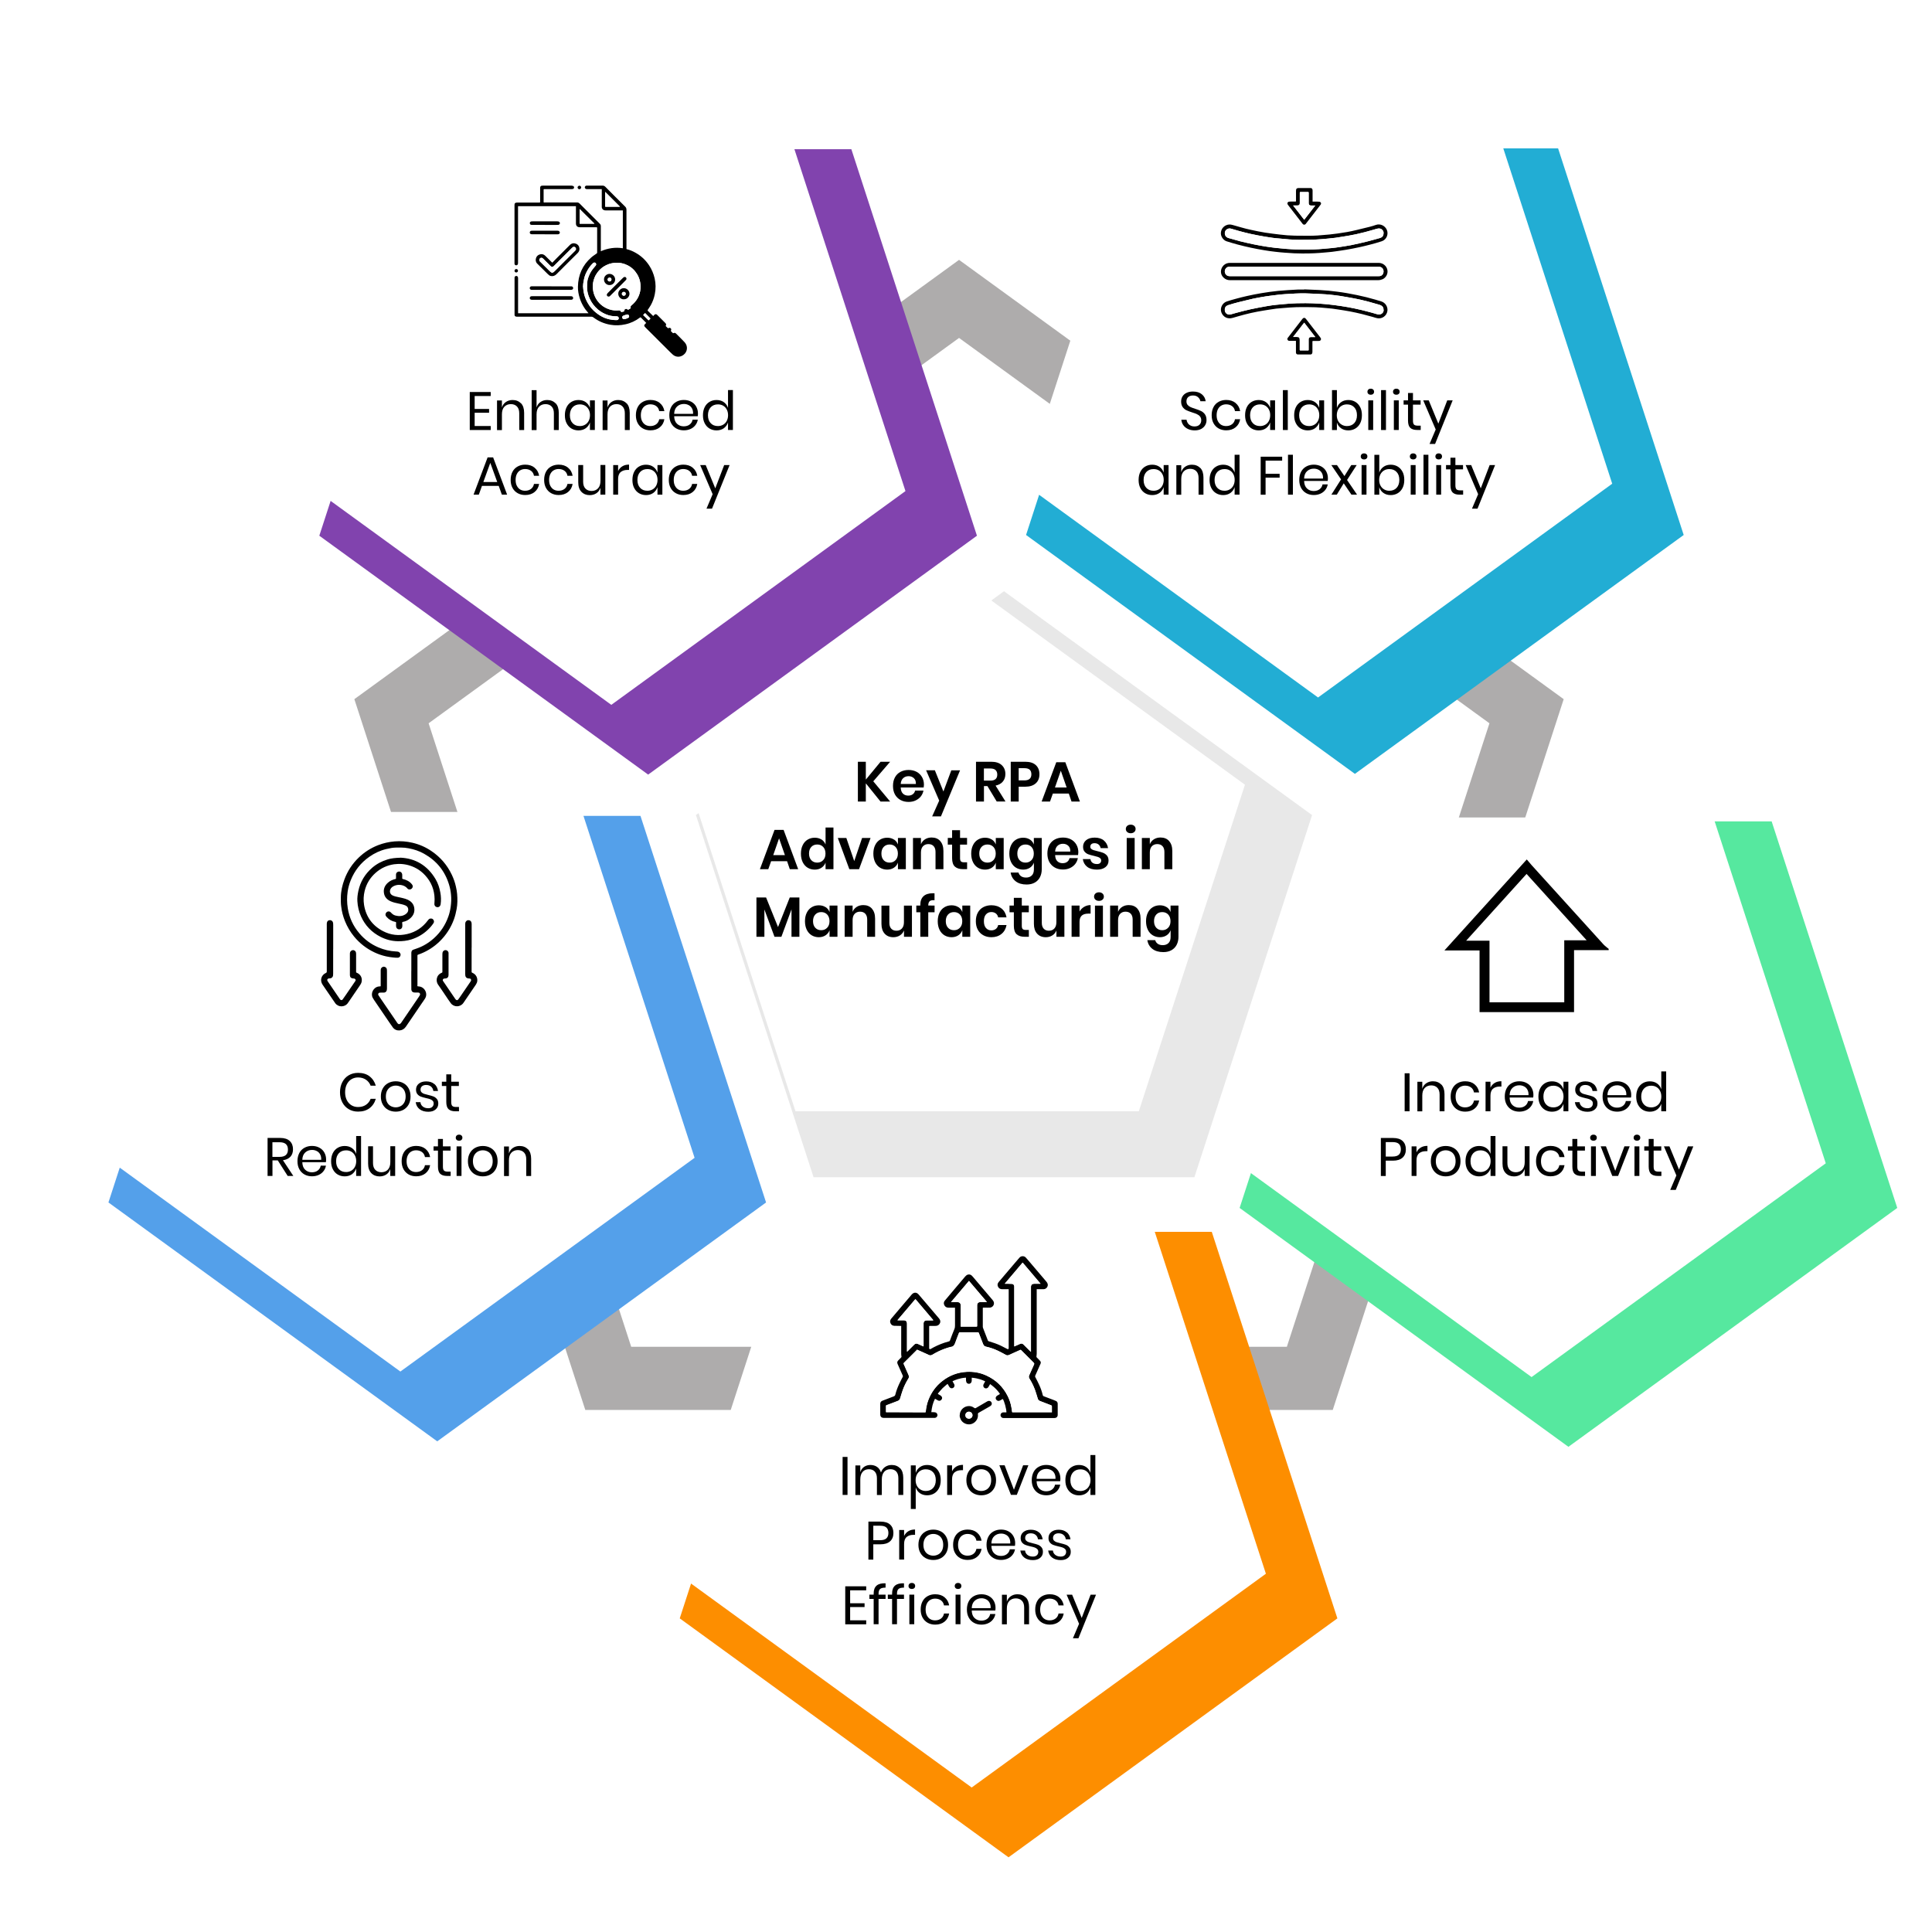 <?xml version="1.0" encoding="UTF-8"?>
<svg xmlns="http://www.w3.org/2000/svg" xmlns:xlink="http://www.w3.org/1999/xlink" id="Layer_2" data-name="Layer 2" viewBox="0 0 367.02 367.02">
  <defs>
    <style>
      .cls-1 {
        fill: #54a0ea;
        filter: url(#drop-shadow-7);
      }

      .cls-2 {
        fill: #fff;
      }

      .cls-3 {
        fill: #fd8e00;
        filter: url(#drop-shadow-6);
      }

      .cls-4 {
        fill: none;
        opacity: .37;
        stroke: #231f20;
        stroke-width: 12px;
      }

      .cls-4, .cls-5 {
        stroke-miterlimit: 10;
      }

      .cls-6 {
        fill: #8143ae;
        filter: url(#drop-shadow-8);
      }

      .cls-7 {
        fill: #22add4;
        filter: url(#drop-shadow-4);
      }

      .cls-8 {
        fill: #56e89f;
        filter: url(#drop-shadow-5);
      }

      .cls-5 {
        fill: #e8e8e8;
        filter: url(#drop-shadow-3);
        stroke: #fff;
      }
    </style>
    <filter id="drop-shadow-3">
      <feOffset dx="7" dy="7"></feOffset>
      <feGaussianBlur result="blur" stdDeviation="5"></feGaussianBlur>
      <feFlood flood-color="#000" flood-opacity=".25"></feFlood>
      <feComposite in2="blur" operator="in"></feComposite>
      <feComposite in="SourceGraphic"></feComposite>
    </filter>
    <filter id="drop-shadow-4">
      <feOffset dx="7" dy="7"></feOffset>
      <feGaussianBlur result="blur-2" stdDeviation="5"></feGaussianBlur>
      <feFlood flood-color="#000" flood-opacity=".25"></feFlood>
      <feComposite in2="blur-2" operator="in"></feComposite>
      <feComposite in="SourceGraphic"></feComposite>
    </filter>
    <filter id="drop-shadow-5">
      <feOffset dx="7" dy="7"></feOffset>
      <feGaussianBlur result="blur-3" stdDeviation="5"></feGaussianBlur>
      <feFlood flood-color="#000" flood-opacity=".25"></feFlood>
      <feComposite in2="blur-3" operator="in"></feComposite>
      <feComposite in="SourceGraphic"></feComposite>
    </filter>
    <filter id="drop-shadow-6">
      <feOffset dx="7" dy="7"></feOffset>
      <feGaussianBlur result="blur-4" stdDeviation="5"></feGaussianBlur>
      <feFlood flood-color="#000" flood-opacity=".25"></feFlood>
      <feComposite in2="blur-4" operator="in"></feComposite>
      <feComposite in="SourceGraphic"></feComposite>
    </filter>
    <filter id="drop-shadow-7">
      <feOffset dx="7" dy="7"></feOffset>
      <feGaussianBlur result="blur-5" stdDeviation="5"></feGaussianBlur>
      <feFlood flood-color="#000" flood-opacity=".25"></feFlood>
      <feComposite in2="blur-5" operator="in"></feComposite>
      <feComposite in="SourceGraphic"></feComposite>
    </filter>
    <filter id="drop-shadow-8">
      <feOffset dx="7" dy="7"></feOffset>
      <feGaussianBlur result="blur-6" stdDeviation="5"></feGaussianBlur>
      <feFlood flood-color="#000" flood-opacity=".25"></feFlood>
      <feComposite in2="blur-6" operator="in"></feComposite>
      <feComposite in="SourceGraphic"></feComposite>
    </filter>
  </defs>
  <g>
    <g>
      <polygon class="cls-5" points="183.73 104.7 124.62 147.65 147.19 217.14 220.26 217.14 242.84 147.65 183.73 104.7"></polygon>
      <polygon class="cls-2" points="183.73 110.74 130.96 149.07 151.12 211.11 216.34 211.11 236.5 149.07 183.73 110.74"></polygon>
    </g>
    <polygon class="cls-4" points="182.19 56.78 74.37 135.11 115.55 261.85 248.82 261.85 290 135.11 182.19 56.78"></polygon>
    <g>
      <polygon class="cls-7" points="211.78 21.19 187.92 94.63 250.39 140.01 312.85 94.63 288.99 21.19 211.78 21.19"></polygon>
      <polygon class="cls-2" points="215.85 26.19 194.5 91.89 250.39 132.5 306.27 91.89 284.93 26.19 215.85 26.19"></polygon>
    </g>
    <g>
      <polygon class="cls-8" points="252.35 149.04 228.49 222.47 290.95 267.85 353.42 222.47 329.56 149.04 252.35 149.04"></polygon>
      <polygon class="cls-2" points="256.41 155.29 235.07 220.99 290.95 261.6 346.84 220.99 325.49 155.29 256.41 155.29"></polygon>
    </g>
    <g>
      <polygon class="cls-3" points="145.99 227.01 122.13 300.44 184.59 345.83 247.06 300.44 223.2 227.01 145.99 227.01"></polygon>
      <polygon class="cls-2" points="150.05 233.27 128.71 298.96 184.59 339.57 240.48 298.96 219.13 233.27 150.05 233.27"></polygon>
    </g>
    <g>
      <polygon class="cls-1" points="37.46 147.99 13.6 221.43 76.06 266.81 138.53 221.43 114.67 147.99 37.46 147.99"></polygon>
      <polygon class="cls-2" points="41.52 154.25 20.18 219.95 76.06 260.55 131.95 219.95 110.6 154.25 41.52 154.25"></polygon>
    </g>
    <g>
      <polygon class="cls-6" points="77.52 21.34 53.66 94.77 116.13 140.15 178.59 94.77 154.73 21.34 77.52 21.34"></polygon>
      <polygon class="cls-2" points="81.59 27.59 60.24 93.29 116.13 133.9 172.01 93.29 150.67 27.59 81.59 27.59"></polygon>
    </g>
  </g>
  <g>
    <path d="m165.9,148.43l3.2,3.84h-1.83l-2.79-3.46v3.46h-1.51v-7.56h1.51v3.39l2.8-3.39h1.82l-3.2,3.71Z"></path>
    <path d="m175.46,149.6h-4.35c.02.53.16.92.43,1.17.26.25.59.37.99.37.35,0,.64-.08.87-.26.23-.17.38-.4.44-.7h1.59c-.08.41-.25.79-.5,1.11s-.59.58-.99.77-.85.28-1.34.28c-.58,0-1.09-.12-1.54-.37-.45-.25-.8-.6-1.05-1.05-.25-.46-.37-1-.37-1.62s.12-1.16.37-1.62c.25-.46.6-.81,1.05-1.05.45-.24.96-.36,1.54-.36s1.1.12,1.54.36c.44.24.78.58,1.02,1s.36.91.36,1.45c0,.15-.02.32-.05.51Zm-1.85-1.77c-.27-.25-.61-.38-1.01-.38s-.75.12-1.03.38-.43.62-.46,1.1h2.88c.02-.49-.11-.85-.38-1.1Z"></path>
    <path d="m177.6,146.34l1.62,4.02,1.5-4.02h1.66l-3.63,8.75h-1.67l1.34-3-2.49-5.76h1.68Z"></path>
    <path d="m189.35,152.27l-1.77-2.94h-.66v2.94h-1.51v-7.56h2.88c.88,0,1.55.21,2.01.64.46.43.69.99.69,1.69,0,.57-.16,1.05-.48,1.43-.32.39-.78.64-1.38.77l1.88,3.02h-1.67Zm-2.43-3.98h1.24c.86,0,1.29-.38,1.29-1.15,0-.36-.11-.65-.32-.85-.21-.2-.54-.3-.98-.3h-1.24v2.3Z"></path>
    <path d="m193.52,149.47v2.8h-1.51v-7.56h2.75c.89,0,1.56.21,2.02.64s.68,1.01.68,1.74-.23,1.3-.7,1.72-1.13.64-2,.64h-1.24Zm2.41-2.37c0-.38-.1-.67-.31-.87-.21-.2-.55-.3-1.02-.3h-1.08v2.32h1.08c.88,0,1.33-.38,1.33-1.16Z"></path>
    <path d="m203.04,150.75h-3.03l-.54,1.52h-1.59l2.78-7.47h1.72l2.77,7.47h-1.59l-.52-1.52Zm-.41-1.15l-1.11-3.19-1.11,3.19h2.23Z"></path>
    <path d="m149.52,163.6h-3.03l-.54,1.52h-1.59l2.78-7.47h1.72l2.77,7.47h-1.59l-.52-1.52Zm-.41-1.15l-1.11-3.19-1.11,3.19h2.23Z"></path>
    <path d="m156.06,159.47c.35.24.61.55.77.95v-3.22h1.5v7.92h-1.5v-1.24c-.16.4-.41.72-.77.96-.35.24-.78.36-1.28.36s-.95-.12-1.35-.36c-.4-.24-.71-.59-.94-1.05-.22-.46-.34-1-.34-1.62s.11-1.16.34-1.62c.22-.46.54-.81.94-1.05.4-.24.85-.36,1.35-.36s.93.12,1.28.35Zm-1.94,1.42c-.29.31-.43.73-.43,1.26s.14.95.43,1.26.66.46,1.13.46.83-.16,1.13-.47.44-.73.44-1.25-.15-.95-.44-1.26c-.3-.31-.67-.46-1.13-.46s-.85.15-1.13.46Z"></path>
    <path d="m162.27,163.61l1.5-4.42h1.61l-2.19,5.93h-1.84l-2.19-5.93h1.62l1.51,4.42Z"></path>
    <path d="m169.82,159.47c.36.24.61.55.76.95v-1.23h1.5v5.93h-1.5v-1.24c-.15.4-.4.72-.76.96-.36.24-.79.36-1.28.36s-.95-.12-1.35-.36c-.4-.24-.71-.59-.94-1.05-.22-.46-.34-1-.34-1.62s.11-1.16.34-1.62c.22-.46.54-.81.94-1.05.4-.24.85-.36,1.35-.36s.93.12,1.28.35Zm-1.95,1.42c-.29.31-.43.73-.43,1.26s.14.95.43,1.26.66.46,1.13.46.83-.16,1.13-.47.44-.73.44-1.25-.15-.95-.44-1.26c-.3-.31-.67-.46-1.13-.46s-.85.15-1.13.46Z"></path>
    <path d="m178.61,159.78c.41.45.61,1.08.61,1.89v3.45h-1.5v-3.28c0-.47-.12-.84-.36-1.1-.24-.26-.58-.39-1-.39s-.77.14-1.03.42-.38.68-.38,1.2v3.15h-1.51v-5.93h1.51v1.19c.16-.4.42-.71.78-.94s.78-.34,1.25-.34c.69,0,1.23.22,1.64.67Z"></path>
    <path d="m183.72,163.82v1.29h-.79c-.66,0-1.17-.16-1.53-.48-.35-.32-.53-.86-.53-1.61v-2.57h-.82v-1.27h.82v-1.47h1.51v1.47h1.33v1.27h-1.33v2.59c0,.29.06.49.17.6.11.11.31.17.58.17h.59Z"></path>
    <path d="m188.41,159.47c.36.24.61.55.76.95v-1.23h1.5v5.93h-1.5v-1.24c-.15.4-.4.72-.76.96-.36.24-.79.36-1.28.36s-.95-.12-1.35-.36c-.4-.24-.71-.59-.94-1.05-.22-.46-.34-1-.34-1.62s.11-1.16.34-1.62c.22-.46.54-.81.94-1.05.4-.24.85-.36,1.35-.36s.93.12,1.28.35Zm-1.95,1.42c-.29.31-.43.73-.43,1.26s.14.95.43,1.26.66.46,1.13.46.83-.16,1.13-.47.44-.73.44-1.25-.15-.95-.44-1.26c-.3-.31-.67-.46-1.13-.46s-.85.15-1.13.46Z"></path>
    <path d="m195.64,159.47c.36.24.61.55.76.95v-1.23h1.5v5.95c0,.55-.11,1.04-.33,1.48s-.54.78-.97,1.03c-.43.25-.96.38-1.57.38-.86,0-1.55-.2-2.08-.61-.53-.41-.85-.96-.96-1.66h1.49c.09.3.25.53.5.7.25.17.56.25.95.25.44,0,.8-.13,1.07-.39.27-.26.41-.65.41-1.18v-1.26c-.15.4-.4.72-.76.96-.36.24-.79.36-1.28.36s-.95-.12-1.35-.36c-.4-.24-.71-.59-.94-1.05-.22-.46-.34-1-.34-1.62s.11-1.16.34-1.62c.22-.46.54-.81.94-1.05.4-.24.85-.36,1.35-.36s.93.12,1.28.35Zm-1.95,1.42c-.29.31-.43.73-.43,1.26s.14.95.43,1.26.66.46,1.13.46.83-.16,1.13-.47.44-.73.44-1.25-.15-.95-.44-1.26c-.3-.31-.67-.46-1.13-.46s-.85.15-1.13.46Z"></path>
    <path d="m204.79,162.44h-4.35c.02.53.16.92.43,1.17.26.25.59.37.99.37.35,0,.64-.08.87-.26.23-.17.38-.4.44-.7h1.59c-.08.41-.25.79-.5,1.11s-.59.58-.99.77-.85.28-1.34.28c-.58,0-1.09-.12-1.54-.37-.45-.25-.8-.6-1.05-1.05-.25-.46-.37-1-.37-1.62s.12-1.16.37-1.62c.25-.46.6-.81,1.05-1.05.45-.24.96-.36,1.54-.36s1.1.12,1.54.36c.44.24.78.58,1.02,1s.36.91.36,1.45c0,.15-.02.32-.05.51Zm-1.85-1.77c-.27-.25-.61-.38-1.01-.38s-.75.12-1.03.38-.43.62-.46,1.1h2.88c.02-.49-.11-.85-.38-1.1Z"></path>
    <path d="m209.69,159.66c.44.36.71.85.81,1.46h-1.41c-.06-.29-.19-.51-.38-.68-.2-.17-.46-.26-.78-.26-.26,0-.46.06-.6.18s-.21.29-.21.49c0,.16.06.3.17.4.11.1.26.18.43.24.17.06.42.12.74.2.45.1.82.21,1.1.32.28.11.52.29.73.52.2.24.3.56.3.97,0,.51-.2.92-.59,1.23-.4.31-.93.47-1.6.47-.77,0-1.39-.17-1.85-.52-.46-.35-.75-.84-.85-1.48h1.45c.04.29.16.52.38.69.22.17.51.25.87.25.26,0,.45-.06.59-.19s.2-.29.2-.49c0-.17-.06-.31-.18-.42-.12-.11-.26-.19-.44-.25-.17-.06-.42-.12-.74-.2-.44-.1-.8-.2-1.08-.3-.28-.1-.51-.27-.71-.5-.2-.23-.29-.54-.29-.94,0-.51.2-.93.59-1.25s.93-.48,1.63-.48,1.3.18,1.73.54Z"></path>
    <path d="m214.13,156.89c.17-.15.4-.23.67-.23s.5.08.67.23c.17.15.26.35.26.59s-.09.43-.26.58-.4.23-.67.23-.5-.08-.67-.23-.26-.35-.26-.58.09-.44.26-.59Zm1.42,2.3v5.93h-1.51v-5.93h1.51Z"></path>
    <path d="m222.09,159.78c.41.45.61,1.08.61,1.89v3.45h-1.5v-3.28c0-.47-.12-.84-.36-1.1-.24-.26-.58-.39-1-.39s-.77.14-1.03.42-.38.68-.38,1.2v3.15h-1.51v-5.93h1.51v1.19c.16-.4.42-.71.78-.94s.78-.34,1.25-.34c.69,0,1.23.22,1.64.67Z"></path>
    <path d="m151.86,170.49v7.47h-1.5v-5.21l-1.92,5.21h-1.31l-1.92-5.19v5.19h-1.51v-7.47h1.83l2.27,5.62,2.23-5.62h1.82Z"></path>
    <path d="m156.83,172.31c.36.24.61.55.76.95v-1.23h1.5v5.93h-1.5v-1.24c-.15.4-.4.72-.76.96-.36.24-.79.36-1.28.36s-.95-.12-1.35-.36c-.4-.24-.71-.59-.94-1.05-.22-.46-.34-1-.34-1.62s.11-1.16.34-1.62c.22-.46.54-.81.94-1.05.4-.24.85-.36,1.35-.36s.93.12,1.28.35Zm-1.95,1.42c-.29.31-.43.73-.43,1.26s.14.95.43,1.26.66.46,1.13.46.83-.16,1.13-.47.44-.73.44-1.25-.15-.95-.44-1.26c-.3-.31-.67-.46-1.13-.46s-.85.15-1.13.46Z"></path>
    <path d="m165.63,172.62c.41.45.61,1.08.61,1.89v3.45h-1.5v-3.28c0-.47-.12-.84-.36-1.1-.24-.26-.58-.39-1-.39s-.77.14-1.03.42-.38.68-.38,1.2v3.15h-1.51v-5.93h1.51v1.19c.16-.4.42-.71.78-.94s.78-.34,1.25-.34c.69,0,1.23.22,1.64.67Z"></path>
    <path d="m173.24,172.03v5.93h-1.51v-1.2c-.16.4-.42.71-.78.94-.36.23-.78.34-1.25.34-.68,0-1.23-.22-1.64-.67-.41-.45-.61-1.08-.61-1.88v-3.45h1.5v3.28c0,.47.12.84.36,1.1.24.26.57.39.98.39.44,0,.78-.14,1.04-.42s.39-.68.39-1.2v-3.15h1.51Z"></path>
    <path d="m176.61,171.2c-.18.16-.27.43-.27.82h0s1.2.01,1.2.01v1.27h-1.2v4.66h-1.51v-4.66h-.76v-1.27h.76v-.14c0-.71.2-1.25.6-1.63.4-.38,1-.57,1.79-.57.13,0,.24,0,.31.01v1.31c-.44-.03-.75.04-.93.19Z"></path>
    <path d="m182.05,172.31c.36.24.61.55.76.95v-1.23h1.5v5.93h-1.5v-1.24c-.15.4-.4.72-.76.96-.36.24-.79.36-1.28.36s-.95-.12-1.35-.36c-.4-.24-.71-.59-.94-1.05-.22-.46-.34-1-.34-1.62s.11-1.16.34-1.62c.22-.46.54-.81.94-1.05.4-.24.85-.36,1.35-.36s.93.12,1.28.35Zm-1.95,1.42c-.29.31-.43.73-.43,1.26s.14.95.43,1.26.66.46,1.13.46.83-.16,1.13-.47.44-.73.44-1.25-.15-.95-.44-1.26c-.3-.31-.67-.46-1.13-.46s-.85.15-1.13.46Z"></path>
    <path d="m190.25,172.58c.51.41.83.98.96,1.69h-1.59c-.06-.31-.21-.56-.44-.74s-.52-.27-.87-.27c-.4,0-.73.15-1,.44-.27.3-.4.73-.4,1.3s.13,1,.4,1.3.6.44,1,.44c.35,0,.64-.09.87-.27s.38-.43.44-.74h1.59c-.13.71-.45,1.28-.96,1.69-.51.41-1.15.62-1.91.62-.58,0-1.09-.12-1.54-.37-.45-.25-.8-.6-1.05-1.05-.25-.46-.37-1-.37-1.62s.12-1.16.37-1.62c.25-.46.6-.81,1.05-1.05.45-.24.96-.36,1.54-.36.76,0,1.4.21,1.91.62Z"></path>
    <path d="m195.45,176.67v1.29h-.79c-.66,0-1.17-.16-1.53-.48-.35-.32-.53-.86-.53-1.61v-2.57h-.82v-1.27h.82v-1.47h1.51v1.47h1.33v1.27h-1.33v2.59c0,.29.06.49.17.6.11.11.31.17.58.17h.59Z"></path>
    <path d="m202.2,172.03v5.93h-1.51v-1.2c-.16.4-.42.71-.78.94-.36.23-.78.34-1.25.34-.68,0-1.23-.22-1.64-.67-.41-.45-.61-1.08-.61-1.88v-3.45h1.5v3.28c0,.47.12.84.36,1.1.24.26.57.39.98.39.44,0,.78-.14,1.04-.42s.39-.68.39-1.2v-3.15h1.51Z"></path>
    <path d="m205.96,172.27c.36-.22.77-.33,1.22-.33v1.62h-.44c-1.11,0-1.66.51-1.66,1.54v2.86h-1.51v-5.93h1.51v1.13c.22-.38.51-.68.88-.89Z"></path>
    <path d="m208.1,169.74c.17-.15.4-.23.67-.23s.5.08.67.23c.17.15.26.35.26.59s-.09.43-.26.58-.4.23-.67.23-.5-.08-.67-.23-.26-.35-.26-.58.09-.44.26-.59Zm1.42,2.3v5.93h-1.51v-5.93h1.51Z"></path>
    <path d="m216.06,172.62c.41.45.61,1.08.61,1.89v3.45h-1.5v-3.28c0-.47-.12-.84-.36-1.1-.24-.26-.58-.39-1-.39s-.77.14-1.03.42-.38.68-.38,1.2v3.15h-1.51v-5.93h1.51v1.19c.16-.4.42-.71.78-.94s.78-.34,1.25-.34c.69,0,1.23.22,1.64.67Z"></path>
    <path d="m221.61,172.31c.36.24.61.55.76.95v-1.23h1.5v5.95c0,.55-.11,1.04-.33,1.48s-.54.78-.97,1.03c-.43.25-.96.38-1.57.38-.86,0-1.55-.2-2.08-.61-.53-.41-.85-.96-.96-1.66h1.49c.09.3.25.53.5.7.25.17.56.25.95.25.44,0,.8-.13,1.07-.39.27-.26.41-.65.41-1.18v-1.26c-.15.4-.4.72-.76.96-.36.24-.79.36-1.28.36s-.95-.12-1.35-.36c-.4-.24-.71-.59-.94-1.05-.22-.46-.34-1-.34-1.62s.11-1.16.34-1.62c.22-.46.54-.81.94-1.05.4-.24.85-.36,1.35-.36s.93.12,1.28.35Zm-1.95,1.42c-.29.31-.43.73-.43,1.26s.14.95.43,1.26.66.46,1.13.46.83-.16,1.13-.47.44-.73.44-1.25-.15-.95-.44-1.26c-.3-.31-.67-.46-1.13-.46s-.85.15-1.13.46Z"></path>
  </g>
  <g>
    <path d="m70.2,204.47c.57.43.97,1.03,1.19,1.78h-.98c-.18-.48-.48-.86-.89-1.14-.41-.28-.91-.43-1.5-.43-.47,0-.89.12-1.26.34s-.67.56-.88.98-.32.93-.32,1.5.11,1.06.32,1.48.51.75.88.98.79.34,1.26.34c.59,0,1.09-.14,1.5-.42.41-.28.71-.66.89-1.14h.98c-.22.75-.61,1.34-1.19,1.78s-1.3.65-2.18.65c-.68,0-1.27-.16-1.79-.47-.52-.31-.92-.74-1.21-1.3-.29-.56-.43-1.19-.43-1.9s.14-1.35.43-1.91.69-1,1.21-1.31c.52-.31,1.12-.47,1.79-.47.88,0,1.61.22,2.18.65Z"></path>
    <path d="m76.63,205.76c.43.23.76.57,1,1s.36.95.36,1.54-.12,1.1-.36,1.53-.58.77-1,1-.91.35-1.45.35-1.02-.12-1.45-.35-.76-.56-1.01-1c-.25-.43-.37-.94-.37-1.53s.12-1.1.37-1.54c.25-.44.58-.77,1.01-1,.43-.23.91-.35,1.45-.35s1.02.12,1.45.35Zm-2.38.7c-.28.15-.51.38-.69.69-.17.31-.26.69-.26,1.15s.09.83.26,1.14c.17.31.4.54.69.69s.59.23.93.23.64-.08.93-.23.51-.38.69-.69c.17-.31.26-.69.26-1.14s-.09-.84-.26-1.15-.4-.54-.69-.69c-.28-.15-.59-.23-.93-.23s-.64.08-.93.23Z"></path>
    <path d="m82.51,205.91c.38.33.62.78.7,1.34h-.89c-.04-.33-.18-.61-.42-.82s-.55-.32-.95-.32c-.33,0-.59.08-.78.24-.19.16-.28.38-.28.65,0,.2.06.37.19.5.13.13.28.22.47.29.19.06.45.13.77.21.42.1.75.19,1.01.29.26.1.47.26.66.48s.27.51.27.88c0,.46-.17.83-.52,1.12-.34.29-.8.43-1.38.43-.67,0-1.21-.16-1.64-.48-.42-.32-.67-.77-.75-1.34h.9c.03.34.18.62.45.83.26.21.61.32,1.04.32.32,0,.57-.08.75-.25s.27-.38.27-.65c0-.22-.06-.39-.19-.52s-.29-.23-.48-.3-.45-.14-.79-.21c-.42-.1-.75-.19-1-.29s-.46-.25-.63-.46c-.17-.21-.26-.49-.26-.84,0-.47.17-.85.52-1.14.35-.29.82-.44,1.42-.44.63,0,1.15.17,1.53.5Z"></path>
    <path d="m87.19,210.29v.82h-.7c-.57,0-1-.14-1.29-.41-.28-.27-.42-.73-.42-1.37v-3.03h-.84v-.81h.84v-1.4h.94v1.4h1.45v.81h-1.45v3.05c0,.36.07.61.2.74s.36.2.69.2h.57Z"></path>
    <path d="m54.65,223.39l-1.88-2.95h-1.01v2.95h-.93v-7.22h2.38c.82,0,1.43.2,1.84.59.41.39.61.91.61,1.56,0,.59-.16,1.06-.49,1.42-.33.36-.8.58-1.42.67l1.97,2.98h-1.05Zm-2.9-3.62h1.36c1.06,0,1.59-.46,1.59-1.39s-.53-1.39-1.59-1.39h-1.36v2.79Z"></path>
    <path d="m61.92,220.78h-4.49c.02.64.2,1.12.55,1.44.34.32.77.48,1.26.48.45,0,.83-.11,1.13-.34.3-.23.49-.53.56-.92h.99c-.07.39-.22.74-.46,1.04-.24.31-.54.55-.92.72-.38.17-.8.26-1.27.26-.54,0-1.02-.12-1.43-.35s-.74-.56-.98-1-.35-.94-.35-1.53.12-1.1.35-1.54.56-.77.98-1c.42-.23.89-.35,1.43-.35s1.02.12,1.43.35c.41.23.72.54.93.93.21.39.32.82.32,1.29,0,.2-.01.37-.04.51Zm-1.11-1.5c-.16-.28-.37-.49-.64-.62-.27-.14-.57-.21-.89-.21-.51,0-.94.16-1.29.48-.35.32-.54.78-.56,1.4h3.59c.02-.42-.05-.76-.21-1.04Z"></path>
    <path d="m66.87,218.11c.38.27.64.64.79,1.09v-3.39h.93v7.58h-.93v-1.43c-.15.46-.42.82-.79,1.1-.38.27-.84.41-1.39.41-.5,0-.94-.12-1.33-.35-.39-.23-.69-.56-.92-1s-.33-.94-.33-1.53.11-1.1.33-1.54.53-.77.92-1c.39-.23.83-.35,1.33-.35.55,0,1.01.14,1.39.41Zm-2.5.97c-.34.37-.52.87-.52,1.51s.17,1.14.52,1.51c.34.37.8.55,1.38.55.37,0,.7-.09.99-.26.29-.17.52-.41.68-.72.16-.31.25-.67.25-1.08s-.08-.77-.25-1.09c-.16-.31-.39-.55-.68-.72-.29-.17-.62-.25-.99-.25-.57,0-1.03.18-1.38.55Z"></path>
    <path d="m75.07,217.77v5.62h-.93v-1.32c-.14.46-.4.81-.76,1.05s-.79.36-1.27.36c-.65,0-1.17-.21-1.58-.63-.4-.42-.6-1.02-.6-1.81v-3.28h.93v3.18c0,.56.14.99.43,1.29.29.3.68.46,1.17.46s.92-.17,1.23-.5c.31-.33.46-.81.46-1.45v-2.99h.93Z"></path>
    <path d="m80.84,218.27c.47.38.76.89.87,1.54h-.98c-.07-.4-.25-.72-.56-.95s-.68-.34-1.13-.34c-.33,0-.63.08-.9.23-.27.15-.49.38-.65.69s-.25.69-.25,1.15.08.84.25,1.15.38.54.65.69c.27.15.57.22.9.22.45,0,.83-.12,1.13-.35.3-.23.49-.55.56-.95h.98c-.11.65-.4,1.16-.87,1.54-.47.38-1.06.57-1.78.57-.54,0-1.02-.12-1.43-.35s-.74-.56-.98-1-.35-.94-.35-1.53.12-1.1.35-1.54.56-.77.98-1c.42-.23.89-.35,1.43-.35.72,0,1.31.19,1.78.57Z"></path>
    <path d="m85.61,222.57v.82h-.7c-.57,0-1-.14-1.29-.41-.28-.27-.42-.73-.42-1.37v-3.03h-.84v-.81h.84v-1.4h.94v1.4h1.45v.81h-1.45v3.05c0,.36.07.61.2.74s.36.2.69.2h.57Z"></path>
    <path d="m86.75,215.71c.12-.11.27-.16.46-.16s.34.05.46.16c.12.11.17.24.17.42s-.06.31-.17.41c-.12.11-.27.16-.46.16s-.34-.05-.46-.16c-.12-.11-.17-.24-.17-.41s.06-.31.17-.42Zm.92,2.06v5.62h-.93v-5.62h.93Z"></path>
    <path d="m93.17,218.05c.43.23.76.57,1,1s.36.95.36,1.54-.12,1.1-.36,1.53-.58.77-1,1-.91.35-1.45.35-1.02-.12-1.45-.35-.76-.56-1.01-1c-.25-.43-.37-.94-.37-1.53s.12-1.1.37-1.54c.25-.44.58-.77,1.01-1,.43-.23.91-.35,1.45-.35s1.02.12,1.45.35Zm-2.38.7c-.28.15-.51.38-.69.69-.17.31-.26.69-.26,1.15s.09.83.26,1.14c.17.31.4.54.69.69s.59.23.93.23.64-.08.93-.23.51-.38.69-.69c.17-.31.26-.69.26-1.14s-.09-.84-.26-1.15-.4-.54-.69-.69c-.28-.15-.59-.23-.93-.23s-.64.08-.93.23Z"></path>
    <path d="m100.3,218.31c.4.42.6,1.03.6,1.82v3.27h-.93v-3.18c0-.56-.14-.99-.43-1.29-.29-.3-.68-.45-1.17-.45s-.92.17-1.23.5c-.31.33-.46.81-.46,1.45v2.98h-.93v-5.62h.93v1.33c.14-.46.4-.81.76-1.05.37-.25.79-.37,1.26-.37.66,0,1.18.21,1.59.63Z"></path>
  </g>
  <g>
    <path d="m161,276.77v7.22h-.93v-7.22h.93Z"></path>
    <path d="m170.99,278.9c.4.42.6,1.03.6,1.82v3.27h-.93v-3.18c0-.55-.13-.98-.4-1.27-.27-.29-.64-.44-1.11-.44s-.89.16-1.18.49-.45.8-.45,1.43v2.98h-.93v-3.18c0-.55-.14-.98-.41-1.27-.27-.29-.64-.44-1.11-.44-.5,0-.9.16-1.19.49s-.45.8-.45,1.43v2.98h-.93v-5.62h.93v1.28c.14-.44.38-.78.73-1.02s.76-.35,1.21-.35.89.12,1.24.36c.35.24.6.6.75,1.07.16-.46.42-.81.79-1.06.37-.25.78-.37,1.25-.37.65,0,1.18.21,1.58.63Z"></path>
    <path d="m177.46,278.64c.39.23.69.57.92,1s.33.95.33,1.54-.11,1.1-.33,1.53-.53.77-.92,1c-.39.23-.83.35-1.33.35-.55,0-1.01-.14-1.39-.41s-.64-.64-.78-1.09v4.1h-.93v-8.28h.93v1.43c.14-.45.4-.81.78-1.09s.84-.42,1.39-.42c.5,0,.94.12,1.33.35Zm-2.58.73c-.29.17-.52.41-.69.72-.16.31-.25.68-.25,1.09s.08.77.25,1.08c.16.31.39.55.69.72.29.17.62.26.98.26.58,0,1.04-.18,1.39-.55.34-.37.52-.87.52-1.51s-.17-1.15-.52-1.51c-.34-.37-.81-.55-1.39-.55-.36,0-.69.08-.98.25Z"></path>
    <path d="m181.67,278.6c.36-.22.78-.32,1.27-.32v1.01h-.29c-.53,0-.96.13-1.29.4-.33.27-.5.71-.5,1.34v2.96h-.93v-5.62h.93v1.14c.18-.39.45-.69.81-.91Z"></path>
    <path d="m187.86,278.64c.43.23.76.57,1,1s.36.95.36,1.54-.12,1.1-.36,1.53-.58.77-1,1-.91.35-1.45.35-1.02-.12-1.45-.35-.76-.56-1.01-1c-.25-.43-.37-.94-.37-1.53s.12-1.1.37-1.54c.25-.44.58-.77,1.01-1,.43-.23.91-.35,1.45-.35s1.02.12,1.45.35Zm-2.38.7c-.28.15-.51.38-.69.69-.17.31-.26.69-.26,1.15s.09.83.26,1.14c.17.31.4.54.69.69s.59.23.93.23.64-.08.93-.23.51-.38.69-.69c.17-.31.26-.69.26-1.14s-.09-.84-.26-1.15-.4-.54-.69-.69c-.28-.15-.59-.23-.93-.23s-.64.08-.93.23Z"></path>
    <path d="m192.62,282.99l1.74-4.63h1l-2.2,5.62h-1.11l-2.2-5.62h1l1.76,4.63Z"></path>
    <path d="m201.41,281.38h-4.49c.02.64.2,1.12.55,1.44.34.32.77.48,1.26.48.45,0,.83-.11,1.13-.34.3-.23.49-.53.56-.92h.99c-.07.39-.22.74-.46,1.04-.24.31-.54.55-.92.72-.38.17-.8.26-1.27.26-.54,0-1.02-.12-1.43-.35s-.74-.56-.98-1-.35-.94-.35-1.53.12-1.1.35-1.54.56-.77.98-1c.42-.23.89-.35,1.43-.35s1.02.12,1.43.35c.41.23.72.54.93.93.21.39.32.82.32,1.29,0,.2-.01.37-.04.51Zm-1.11-1.5c-.16-.28-.37-.49-.64-.62-.27-.14-.57-.21-.89-.21-.51,0-.94.16-1.29.48-.35.32-.54.78-.56,1.4h3.59c.02-.42-.05-.76-.21-1.04Z"></path>
    <path d="m206.36,278.71c.38.27.64.64.79,1.09v-3.39h.93v7.58h-.93v-1.43c-.15.46-.42.82-.79,1.1-.38.27-.84.41-1.39.41-.5,0-.94-.12-1.33-.35-.39-.23-.69-.56-.92-1s-.33-.94-.33-1.53.11-1.1.33-1.54.53-.77.92-1c.39-.23.83-.35,1.33-.35.55,0,1.01.14,1.39.41Zm-2.5.97c-.34.37-.52.87-.52,1.51s.17,1.14.52,1.51c.34.37.8.55,1.38.55.37,0,.7-.09.99-.26.29-.17.52-.41.68-.72.16-.31.25-.67.25-1.08s-.08-.77-.25-1.09c-.16-.31-.39-.55-.68-.72-.29-.17-.62-.25-.99-.25-.57,0-1.03.18-1.38.55Z"></path>
    <path d="m165.9,293.37v2.91h-.93v-7.22h2.29c.83,0,1.44.19,1.85.58s.61.91.61,1.58-.21,1.2-.63,1.58-1.03.57-1.83.57h-1.36Zm2.5-1.14c.25-.24.37-.58.37-1.01s-.12-.79-.37-1.03-.66-.35-1.22-.35h-1.28v2.75h1.28c.57,0,.97-.12,1.22-.36Z"></path>
    <path d="m172.56,290.88c.36-.22.78-.32,1.27-.32v1.01h-.29c-.53,0-.96.13-1.29.4-.33.27-.5.71-.5,1.34v2.96h-.93v-5.62h.93v1.14c.18-.39.45-.69.81-.91Z"></path>
    <path d="m178.75,290.93c.43.23.76.57,1,1s.36.95.36,1.54-.12,1.1-.36,1.53-.58.77-1,1-.91.35-1.45.35-1.02-.12-1.45-.35-.76-.56-1.01-1c-.25-.43-.37-.94-.37-1.53s.12-1.1.37-1.54c.25-.44.58-.77,1.01-1,.43-.23.91-.35,1.45-.35s1.02.12,1.45.35Zm-2.38.7c-.28.15-.51.38-.69.69-.17.31-.26.69-.26,1.15s.09.83.26,1.14c.17.31.4.54.69.69s.59.23.93.23.64-.08.93-.23.51-.38.69-.69c.17-.31.26-.69.26-1.14s-.09-.84-.26-1.15-.4-.54-.69-.69c-.28-.15-.59-.23-.93-.23s-.64.08-.93.23Z"></path>
    <path d="m185.6,291.15c.47.38.76.89.87,1.54h-.98c-.07-.4-.25-.72-.56-.95s-.68-.34-1.13-.34c-.33,0-.63.08-.9.23-.27.15-.49.38-.65.69s-.25.69-.25,1.15.08.84.25,1.15.38.54.65.69c.27.15.57.22.9.22.45,0,.83-.12,1.13-.35.3-.23.49-.55.56-.95h.98c-.11.65-.4,1.16-.87,1.54-.47.38-1.06.57-1.78.57-.54,0-1.02-.12-1.43-.35s-.74-.56-.98-1-.35-.94-.35-1.53.12-1.1.35-1.54.56-.77.98-1c.42-.23.89-.35,1.43-.35.72,0,1.31.19,1.78.57Z"></path>
    <path d="m192.82,293.66h-4.49c.02.64.2,1.12.55,1.44.34.32.77.48,1.26.48.45,0,.83-.11,1.13-.34.3-.23.49-.53.56-.92h.99c-.07.39-.22.74-.46,1.04-.24.31-.54.55-.92.72-.38.17-.8.26-1.27.26-.54,0-1.02-.12-1.43-.35s-.74-.56-.98-1-.35-.94-.35-1.53.12-1.1.35-1.54.56-.77.98-1c.42-.23.89-.35,1.43-.35s1.02.12,1.43.35c.41.23.72.54.93.93.21.39.32.82.32,1.29,0,.2-.01.37-.04.51Zm-1.11-1.5c-.16-.28-.37-.49-.64-.62-.27-.14-.57-.21-.89-.21-.51,0-.94.16-1.29.48-.35.32-.54.78-.56,1.4h3.59c.02-.42-.05-.76-.21-1.04Z"></path>
    <path d="m197.37,291.08c.38.33.62.78.7,1.34h-.89c-.04-.33-.18-.61-.42-.82s-.55-.32-.95-.32c-.33,0-.59.08-.78.24-.19.16-.28.38-.28.65,0,.2.06.37.19.5.13.13.28.22.47.29.19.06.45.13.77.21.42.1.75.19,1.01.29.26.1.47.26.66.48s.27.51.27.88c0,.46-.17.83-.52,1.12-.34.29-.8.43-1.38.43-.67,0-1.21-.16-1.64-.48-.42-.32-.67-.77-.75-1.34h.9c.03.34.18.62.45.83.26.21.61.32,1.04.32.32,0,.57-.08.75-.25s.27-.38.27-.65c0-.22-.06-.39-.19-.52s-.29-.23-.48-.3-.45-.14-.79-.21c-.42-.1-.75-.19-1-.29s-.46-.25-.63-.46c-.17-.21-.26-.49-.26-.84,0-.47.17-.85.52-1.14.35-.29.82-.44,1.42-.44.63,0,1.15.17,1.53.5Z"></path>
    <path d="m202.66,291.08c.38.33.62.78.7,1.34h-.89c-.04-.33-.18-.61-.42-.82s-.55-.32-.95-.32c-.33,0-.59.08-.78.24-.19.16-.28.38-.28.65,0,.2.06.37.19.5.13.13.28.22.47.29.19.06.45.13.77.21.42.1.75.19,1.01.29.26.1.47.26.66.48s.27.51.27.88c0,.46-.17.83-.52,1.12-.34.29-.8.43-1.38.43-.67,0-1.21-.16-1.64-.48-.42-.32-.67-.77-.75-1.34h.9c.03.34.18.62.45.83.26.21.61.32,1.04.32.32,0,.57-.08.75-.25s.27-.38.27-.65c0-.22-.06-.39-.19-.52s-.29-.23-.48-.3-.45-.14-.79-.21c-.42-.1-.75-.19-1-.29s-.46-.25-.63-.46c-.17-.21-.26-.49-.26-.84,0-.47.17-.85.52-1.14.35-.29.82-.44,1.42-.44.63,0,1.15.17,1.53.5Z"></path>
    <path d="m161.5,302.1v2.47h2.74v.72h-2.74v2.52h3.05v.76h-3.98v-7.22h3.98v.76h-3.05Z"></path>
    <path d="m167.19,301.86c-.2.18-.29.48-.29.92v.15h1.33v.82h-1.33v4.8h-.93v-4.8h-.81v-.82h.81v-.23c0-1.34.75-1.99,2.26-1.92v.82c-.5,0-.84.08-1.04.26Z"></path>
    <path d="m170.69,301.86c-.2.18-.29.48-.29.92v.15h1.33v.82h-1.33v4.8h-.93v-4.8h-.81v-.82h.81v-.23c0-1.34.75-1.99,2.26-1.92v.82c-.5,0-.84.08-1.04.26Z"></path>
    <path d="m172.76,300.87c.12-.11.27-.16.46-.16s.34.05.46.16c.12.11.17.24.17.42s-.06.31-.17.41c-.12.11-.27.16-.46.16s-.34-.05-.46-.16c-.12-.11-.17-.24-.17-.41s.06-.31.17-.42Zm.92,2.06v5.62h-.93v-5.62h.93Z"></path>
    <path d="m179.44,303.44c.47.38.76.89.87,1.54h-.98c-.07-.4-.25-.72-.56-.95s-.68-.34-1.13-.34c-.33,0-.63.08-.9.23-.27.15-.49.38-.65.69s-.25.69-.25,1.15.08.84.25,1.15.38.54.65.69c.27.15.57.22.9.22.45,0,.83-.12,1.13-.35.3-.23.49-.55.56-.95h.98c-.11.65-.4,1.16-.87,1.54-.47.38-1.06.57-1.78.57-.54,0-1.02-.12-1.43-.35s-.74-.56-.98-1-.35-.94-.35-1.53.12-1.1.35-1.54.56-.77.98-1c.42-.23.89-.35,1.43-.35.72,0,1.31.19,1.78.57Z"></path>
    <path d="m181.54,300.87c.12-.11.27-.16.46-.16s.34.05.46.16c.12.11.17.24.17.42s-.06.31-.17.41c-.12.11-.27.16-.46.16s-.34-.05-.46-.16c-.12-.11-.17-.24-.17-.41s.06-.31.17-.42Zm.92,2.06v5.62h-.93v-5.62h.93Z"></path>
    <path d="m189.09,305.95h-4.49c.02.64.2,1.12.55,1.44.34.32.77.48,1.26.48.45,0,.83-.11,1.13-.34.3-.23.49-.53.56-.92h.99c-.07.39-.22.74-.46,1.04-.24.31-.54.55-.92.72-.38.17-.8.26-1.27.26-.54,0-1.02-.12-1.43-.35s-.74-.56-.98-1-.35-.94-.35-1.53.12-1.1.35-1.54.56-.77.98-1c.42-.23.89-.35,1.43-.35s1.02.12,1.43.35c.41.23.72.54.93.93.21.39.32.82.32,1.29,0,.2-.01.37-.04.51Zm-1.11-1.5c-.16-.28-.37-.49-.64-.62-.27-.14-.57-.21-.89-.21-.51,0-.94.16-1.29.48-.35.32-.54.78-.56,1.4h3.59c.02-.42-.05-.76-.21-1.04Z"></path>
    <path d="m194.89,303.47c.4.42.6,1.03.6,1.82v3.27h-.93v-3.18c0-.56-.14-.99-.43-1.29-.29-.3-.68-.45-1.17-.45s-.92.17-1.23.5c-.31.33-.46.81-.46,1.45v2.98h-.93v-5.62h.93v1.33c.14-.46.4-.81.76-1.05.37-.25.79-.37,1.26-.37.66,0,1.18.21,1.59.63Z"></path>
    <path d="m201.2,303.44c.47.38.76.89.87,1.54h-.98c-.07-.4-.25-.72-.56-.95s-.68-.34-1.13-.34c-.33,0-.63.08-.9.23-.27.15-.49.38-.65.69s-.25.69-.25,1.15.08.84.25,1.15.38.54.65.69c.27.15.57.22.9.22.45,0,.83-.12,1.13-.35.3-.23.49-.55.56-.95h.98c-.11.65-.4,1.16-.87,1.54-.47.38-1.06.57-1.78.57-.54,0-1.02-.12-1.43-.35s-.74-.56-.98-1-.35-.94-.35-1.53.12-1.1.35-1.54.56-.77.98-1c.42-.23.89-.35,1.43-.35.72,0,1.31.19,1.78.57Z"></path>
    <path d="m203.67,302.94l1.82,4.42,1.69-4.42h1.03l-3.34,8.28h-1.05l1.17-2.75-2.37-5.53h1.04Z"></path>
  </g>
  <g>
    <path d="m228.95,80.76c-.16.29-.41.53-.75.72-.33.18-.75.28-1.24.28s-.9-.09-1.27-.26-.67-.41-.89-.72-.35-.65-.38-1.04h.99c.02.21.09.4.21.6.12.2.29.36.51.48.22.13.49.19.8.19.41,0,.72-.11.94-.33s.33-.5.33-.84c0-.29-.08-.53-.23-.72s-.34-.33-.57-.43c-.22-.11-.53-.22-.92-.34-.46-.15-.82-.29-1.1-.42-.28-.13-.51-.33-.71-.6-.19-.27-.29-.62-.29-1.05,0-.38.09-.71.27-.99.18-.29.44-.51.78-.67s.74-.24,1.19-.24c.71,0,1.27.17,1.69.52.42.34.66.78.73,1.32h-1c-.05-.29-.2-.54-.44-.76-.24-.22-.56-.33-.97-.33-.38,0-.68.1-.9.29s-.34.47-.34.82c0,.28.07.51.22.68.15.17.33.31.55.41.22.1.52.21.9.33.46.15.84.29,1.12.43.28.14.52.34.72.62.2.28.3.64.3,1.1,0,.34-.08.66-.25.95Z"></path>
    <path d="m234.72,76.56c.47.38.76.89.87,1.54h-.98c-.07-.4-.25-.72-.56-.95s-.68-.34-1.13-.34c-.33,0-.63.08-.9.23-.27.15-.49.38-.65.69s-.25.69-.25,1.15.08.84.25,1.15.38.54.65.69c.27.15.57.22.9.22.45,0,.83-.12,1.13-.35.3-.23.49-.55.56-.95h.98c-.11.65-.4,1.16-.87,1.54-.47.38-1.06.57-1.78.57-.54,0-1.02-.12-1.43-.35s-.74-.56-.98-1-.35-.94-.35-1.53.12-1.1.35-1.54.56-.77.98-1c.42-.23.89-.35,1.43-.35.72,0,1.31.19,1.78.57Z"></path>
    <path d="m240.5,76.4c.38.27.64.64.79,1.09v-1.43h.93v5.62h-.93v-1.43c-.15.46-.42.82-.79,1.1-.38.27-.84.41-1.39.41-.5,0-.94-.12-1.33-.35-.39-.23-.69-.56-.92-1s-.33-.94-.33-1.53.11-1.1.33-1.54.53-.77.92-1c.39-.23.83-.35,1.33-.35.55,0,1.01.14,1.39.41Zm-2.5.97c-.34.37-.52.87-.52,1.51s.17,1.14.52,1.51c.34.37.8.55,1.38.55.37,0,.7-.09.99-.26.29-.17.52-.41.68-.72.16-.31.25-.67.25-1.08s-.08-.77-.25-1.09c-.16-.31-.39-.55-.68-.72-.29-.17-.62-.25-.99-.25-.57,0-1.03.18-1.38.55Z"></path>
    <path d="m244.64,74.11v7.58h-.93v-7.58h.93Z"></path>
    <path d="m249.82,76.4c.38.27.64.64.79,1.09v-1.43h.93v5.62h-.93v-1.43c-.15.46-.42.82-.79,1.1-.38.27-.84.41-1.39.41-.5,0-.94-.12-1.33-.35-.39-.23-.69-.56-.92-1s-.33-.94-.33-1.53.11-1.1.33-1.54.53-.77.92-1c.39-.23.83-.35,1.33-.35.55,0,1.01.14,1.39.41Zm-2.5.97c-.34.37-.52.87-.52,1.51s.17,1.14.52,1.51c.34.37.8.55,1.38.55.37,0,.7-.09.99-.26.29-.17.52-.41.68-.72.16-.31.25-.67.25-1.08s-.08-.77-.25-1.09c-.16-.31-.39-.55-.68-.72-.29-.17-.62-.25-.99-.25-.57,0-1.03.18-1.38.55Z"></path>
    <path d="m257.47,76.34c.39.23.69.57.92,1s.33.95.33,1.54-.11,1.1-.33,1.53-.53.77-.92,1c-.39.23-.83.35-1.33.35-.55,0-1.01-.14-1.39-.41s-.64-.64-.78-1.09v1.43h-.93v-7.58h.93v3.39c.14-.45.4-.81.78-1.09s.84-.42,1.39-.42c.5,0,.94.12,1.33.35Zm-2.58.73c-.29.17-.52.41-.69.72-.16.31-.25.68-.25,1.09s.08.77.25,1.08c.16.31.39.55.69.72.29.17.62.26.98.26.58,0,1.04-.18,1.39-.55.34-.37.52-.87.52-1.51s-.17-1.15-.52-1.51c-.34-.37-.81-.55-1.39-.55-.36,0-.69.08-.98.25Z"></path>
    <path d="m259.94,74c.12-.11.27-.16.46-.16s.34.05.46.16c.12.11.17.24.17.42s-.06.31-.17.41c-.12.11-.27.16-.46.16s-.34-.05-.46-.16c-.12-.11-.17-.24-.17-.41s.06-.31.17-.42Zm.92,2.06v5.62h-.93v-5.62h.93Z"></path>
    <path d="m263.29,74.11v7.58h-.93v-7.58h.93Z"></path>
    <path d="m264.8,74c.12-.11.27-.16.46-.16s.34.05.46.16c.12.11.17.24.17.42s-.06.31-.17.41c-.12.11-.27.16-.46.16s-.34-.05-.46-.16c-.12-.11-.17-.24-.17-.41s.06-.31.17-.42Zm.92,2.06v5.62h-.93v-5.62h.93Z"></path>
    <path d="m269.89,80.86v.82h-.7c-.57,0-1-.14-1.29-.41-.28-.27-.42-.73-.42-1.37v-3.03h-.84v-.81h.84v-1.4h.94v1.4h1.45v.81h-1.45v3.05c0,.36.07.61.2.74s.36.2.69.2h.57Z"></path>
    <path d="m271.42,76.06l1.82,4.42,1.69-4.42h1.03l-3.34,8.28h-1.05l1.17-2.75-2.37-5.53h1.04Z"></path>
    <path d="m220.27,88.69c.38.27.64.64.79,1.09v-1.43h.93v5.62h-.93v-1.43c-.15.46-.42.82-.79,1.1-.38.27-.84.41-1.39.41-.5,0-.94-.12-1.33-.35-.39-.23-.69-.56-.92-1s-.33-.94-.33-1.53.11-1.1.33-1.54.53-.77.92-1c.39-.23.83-.35,1.33-.35.55,0,1.01.14,1.39.41Zm-2.5.97c-.34.37-.52.87-.52,1.51s.17,1.14.52,1.51c.34.37.8.55,1.38.55.37,0,.7-.09.99-.26.29-.17.52-.41.68-.72.16-.31.25-.67.25-1.08s-.08-.77-.25-1.09c-.16-.31-.39-.55-.68-.72-.29-.17-.62-.25-.99-.25-.57,0-1.03.18-1.38.55Z"></path>
    <path d="m228.02,88.89c.4.42.6,1.03.6,1.82v3.27h-.93v-3.18c0-.56-.14-.99-.43-1.29-.29-.3-.68-.45-1.17-.45s-.92.17-1.23.5c-.31.33-.46.81-.46,1.45v2.98h-.93v-5.62h.93v1.33c.14-.46.4-.81.76-1.05.37-.25.79-.37,1.26-.37.66,0,1.18.21,1.59.63Z"></path>
    <path d="m233.75,88.69c.38.27.64.64.79,1.09v-3.39h.93v7.58h-.93v-1.43c-.15.46-.42.82-.79,1.1-.38.27-.84.41-1.39.41-.5,0-.94-.12-1.33-.35-.39-.23-.69-.56-.92-1s-.33-.94-.33-1.53.11-1.1.33-1.54.53-.77.92-1c.39-.23.83-.35,1.33-.35.55,0,1.01.14,1.39.41Zm-2.5.97c-.34.37-.52.87-.52,1.51s.17,1.14.52,1.51c.34.37.8.55,1.38.55.37,0,.7-.09.99-.26.29-.17.52-.41.68-.72.16-.31.25-.67.25-1.08s-.08-.77-.25-1.09c-.16-.31-.39-.55-.68-.72-.29-.17-.62-.25-.99-.25-.57,0-1.03.18-1.38.55Z"></path>
    <path d="m243.57,86.75v.76h-3.15v2.5h2.67v.73h-2.67v3.24h-.93v-7.22h4.08Z"></path>
    <path d="m245.61,86.39v7.58h-.93v-7.58h.93Z"></path>
    <path d="m252.23,91.36h-4.49c.02.64.2,1.12.55,1.44.34.32.77.48,1.26.48.45,0,.83-.11,1.13-.34.3-.23.49-.53.56-.92h.99c-.07.39-.22.74-.46,1.04-.24.31-.54.55-.92.72-.38.17-.8.26-1.27.26-.54,0-1.02-.12-1.43-.35s-.74-.56-.98-1-.35-.94-.35-1.53.12-1.1.35-1.54.56-.77.98-1c.42-.23.89-.35,1.43-.35s1.02.12,1.43.35c.41.23.72.54.93.93.21.39.32.82.32,1.29,0,.2-.01.37-.04.51Zm-1.11-1.5c-.16-.28-.37-.49-.64-.62-.27-.14-.57-.21-.89-.21-.51,0-.94.16-1.29.48-.35.32-.54.78-.56,1.4h3.59c.02-.42-.05-.76-.21-1.04Z"></path>
    <path d="m256.73,93.97l-1.46-2.15-1.32,2.15h-1.03l1.84-2.9-1.85-2.72h1.07l1.42,2.09,1.3-2.09h1.03l-1.83,2.83,1.9,2.79h-1.06Z"></path>
    <path d="m258.67,86.29c.12-.11.27-.16.46-.16s.34.05.46.16c.12.11.17.24.17.42s-.06.31-.17.41c-.12.11-.27.16-.46.16s-.34-.05-.46-.16c-.12-.11-.17-.24-.17-.41s.06-.31.17-.42Zm.92,2.06v5.62h-.93v-5.62h.93Z"></path>
    <path d="m265.52,88.63c.39.23.69.57.92,1s.33.95.33,1.54-.11,1.1-.33,1.53-.53.77-.92,1c-.39.23-.83.35-1.33.35-.55,0-1.01-.14-1.39-.41s-.64-.64-.78-1.09v1.43h-.93v-7.58h.93v3.39c.14-.45.4-.81.78-1.09s.84-.42,1.39-.42c.5,0,.94.12,1.33.35Zm-2.58.73c-.29.17-.52.41-.69.72-.16.31-.25.68-.25,1.09s.08.77.25,1.08c.16.31.39.55.69.72.29.17.62.26.98.26.58,0,1.04-.18,1.39-.55.34-.37.52-.87.52-1.51s-.17-1.15-.52-1.51c-.34-.37-.81-.55-1.39-.55-.36,0-.69.08-.98.25Z"></path>
    <path d="m268,86.29c.12-.11.27-.16.46-.16s.34.05.46.16c.12.11.17.24.17.42s-.06.31-.17.41c-.12.11-.27.16-.46.16s-.34-.05-.46-.16c-.12-.11-.17-.24-.17-.41s.06-.31.17-.42Zm.92,2.06v5.62h-.93v-5.62h.93Z"></path>
    <path d="m271.35,86.39v7.58h-.93v-7.58h.93Z"></path>
    <path d="m272.85,86.29c.12-.11.27-.16.46-.16s.34.05.46.16c.12.11.17.24.17.42s-.06.31-.17.41c-.12.11-.27.16-.46.16s-.34-.05-.46-.16c-.12-.11-.17-.24-.17-.41s.06-.31.17-.42Zm.92,2.06v5.62h-.93v-5.62h.93Z"></path>
    <path d="m277.95,93.15v.82h-.7c-.57,0-1-.14-1.29-.41-.28-.27-.42-.73-.42-1.37v-3.03h-.84v-.81h.84v-1.4h.94v1.4h1.45v.81h-1.45v3.05c0,.36.07.61.2.74s.36.2.69.2h.57Z"></path>
    <path d="m279.48,88.35l1.82,4.42,1.69-4.42h1.03l-3.34,8.28h-1.05l1.17-2.75-2.37-5.53h1.04Z"></path>
  </g>
  <g>
    <path d="m90.17,75.22v2.47h2.74v.72h-2.74v2.52h3.05v.76h-3.98v-7.22h3.98v.76h-3.05Z"></path>
    <path d="m98.97,76.6c.4.42.6,1.03.6,1.82v3.27h-.93v-3.18c0-.56-.14-.99-.43-1.29-.29-.3-.68-.45-1.17-.45s-.92.17-1.23.5c-.31.33-.46.81-.46,1.45v2.98h-.93v-5.62h.93v1.33c.14-.46.4-.81.76-1.05.37-.25.79-.37,1.26-.37.66,0,1.18.21,1.59.63Z"></path>
    <path d="m105.55,76.6c.4.42.6,1.03.6,1.82v3.27h-.93v-3.18c0-.56-.14-.99-.43-1.29-.29-.3-.68-.45-1.17-.45s-.92.17-1.23.5c-.31.33-.46.81-.46,1.45v2.98h-.93v-7.58h.93v3.29c.14-.46.4-.81.76-1.05.37-.25.79-.37,1.26-.37.66,0,1.18.21,1.59.63Z"></path>
    <path d="m111.28,76.4c.38.27.64.64.79,1.09v-1.43h.93v5.62h-.93v-1.43c-.15.46-.42.82-.79,1.1-.38.27-.84.41-1.39.41-.5,0-.94-.12-1.33-.35-.39-.23-.69-.56-.92-1s-.33-.94-.33-1.53.11-1.1.33-1.54.53-.77.92-1c.39-.23.83-.35,1.33-.35.55,0,1.01.14,1.39.41Zm-2.5.97c-.34.37-.52.87-.52,1.51s.17,1.14.52,1.51c.34.37.8.55,1.38.55.37,0,.7-.09.99-.26.29-.17.52-.41.68-.72.16-.31.25-.67.25-1.08s-.08-.77-.25-1.09c-.16-.31-.39-.55-.68-.72-.29-.17-.62-.25-.99-.25-.57,0-1.03.18-1.38.55Z"></path>
    <path d="m119.03,76.6c.4.42.6,1.03.6,1.82v3.27h-.93v-3.18c0-.56-.14-.99-.43-1.29-.29-.3-.68-.45-1.17-.45s-.92.17-1.23.5c-.31.33-.46.81-.46,1.45v2.98h-.93v-5.62h.93v1.33c.14-.46.4-.81.76-1.05.37-.25.79-.37,1.26-.37.66,0,1.18.21,1.59.63Z"></path>
    <path d="m125.34,76.56c.47.38.76.89.87,1.54h-.98c-.07-.4-.25-.72-.56-.95s-.68-.34-1.13-.34c-.33,0-.63.08-.9.23-.27.15-.49.38-.65.69s-.25.69-.25,1.15.08.84.25,1.15.38.54.65.69c.27.15.57.22.9.22.45,0,.83-.12,1.13-.35.3-.23.49-.55.56-.95h.98c-.11.65-.4,1.16-.87,1.54-.47.38-1.06.57-1.78.57-.54,0-1.02-.12-1.43-.35s-.74-.56-.98-1-.35-.94-.35-1.53.12-1.1.35-1.54.56-.77.98-1c.42-.23.89-.35,1.43-.35.72,0,1.31.19,1.78.57Z"></path>
    <path d="m132.56,79.07h-4.49c.02.64.2,1.12.55,1.44.34.32.77.48,1.26.48.45,0,.83-.11,1.13-.34.3-.23.49-.53.56-.92h.99c-.07.39-.22.74-.46,1.04-.24.31-.54.55-.92.72-.38.17-.8.26-1.27.26-.54,0-1.02-.12-1.43-.35s-.74-.56-.98-1-.35-.94-.35-1.53.12-1.1.35-1.54.56-.77.98-1c.42-.23.89-.35,1.43-.35s1.02.12,1.43.35c.41.23.72.54.93.93.21.39.32.82.32,1.29,0,.2-.01.37-.04.51Zm-1.11-1.5c-.16-.28-.37-.49-.64-.62-.27-.14-.57-.21-.89-.21-.51,0-.94.16-1.29.48-.35.32-.54.78-.56,1.4h3.59c.02-.42-.05-.76-.21-1.04Z"></path>
    <path d="m137.51,76.4c.38.27.64.64.79,1.09v-3.39h.93v7.58h-.93v-1.43c-.15.46-.42.82-.79,1.1-.38.27-.84.41-1.39.41-.5,0-.94-.12-1.33-.35-.39-.23-.69-.56-.92-1s-.33-.94-.33-1.53.11-1.1.33-1.54.53-.77.92-1c.39-.23.83-.35,1.33-.35.55,0,1.01.14,1.39.41Zm-2.5.97c-.34.37-.52.87-.52,1.51s.17,1.14.52,1.51c.34.37.8.55,1.38.55.37,0,.7-.09.99-.26.29-.17.52-.41.68-.72.16-.31.25-.67.25-1.08s-.08-.77-.25-1.09c-.16-.31-.39-.55-.68-.72-.29-.17-.62-.25-.99-.25-.57,0-1.03.18-1.38.55Z"></path>
    <path d="m94.73,92.3h-3.17l-.6,1.67h-1l2.67-7.08h1.05l2.66,7.08h-1l-.6-1.67Zm-.27-.73l-1.32-3.64-1.32,3.64h2.64Z"></path>
    <path d="m101.55,88.85c.47.38.76.89.87,1.54h-.98c-.07-.4-.25-.72-.56-.95s-.68-.34-1.13-.34c-.33,0-.63.08-.9.23-.27.15-.49.38-.65.69s-.25.69-.25,1.15.08.84.25,1.15.38.54.65.69c.27.15.57.22.9.22.45,0,.83-.12,1.13-.35.3-.23.49-.55.56-.95h.98c-.11.65-.4,1.16-.87,1.54-.47.38-1.06.57-1.78.57-.54,0-1.02-.12-1.43-.35s-.74-.56-.98-1-.35-.94-.35-1.53.12-1.1.35-1.54.56-.77.98-1c.42-.23.89-.35,1.43-.35.72,0,1.31.19,1.78.57Z"></path>
    <path d="m107.91,88.85c.47.38.76.89.87,1.54h-.98c-.07-.4-.25-.72-.56-.95s-.68-.34-1.13-.34c-.33,0-.63.08-.9.23-.27.15-.49.38-.65.69s-.25.69-.25,1.15.08.84.25,1.15.38.54.65.69c.27.15.57.22.9.22.45,0,.83-.12,1.13-.35.3-.23.49-.55.56-.95h.98c-.11.65-.4,1.16-.87,1.54-.47.38-1.06.57-1.78.57-.54,0-1.02-.12-1.43-.35s-.74-.56-.98-1-.35-.94-.35-1.53.12-1.1.35-1.54.56-.77.98-1c.42-.23.89-.35,1.43-.35.72,0,1.31.19,1.78.57Z"></path>
    <path d="m114.99,88.35v5.62h-.93v-1.32c-.14.46-.4.81-.76,1.05s-.79.36-1.27.36c-.65,0-1.17-.21-1.58-.63-.4-.42-.6-1.02-.6-1.81v-3.28h.93v3.18c0,.56.14.99.43,1.29.29.3.68.46,1.17.46s.92-.17,1.23-.5c.31-.33.46-.81.46-1.45v-2.99h.93Z"></path>
    <path d="m118.23,88.58c.36-.22.78-.32,1.27-.32v1.01h-.29c-.53,0-.96.13-1.29.4-.33.27-.5.71-.5,1.34v2.96h-.93v-5.62h.93v1.14c.18-.39.45-.69.81-.91Z"></path>
    <path d="m124.11,88.69c.38.27.64.64.79,1.09v-1.43h.93v5.62h-.93v-1.43c-.15.46-.42.82-.79,1.1-.38.27-.84.41-1.39.41-.5,0-.94-.12-1.33-.35-.39-.23-.69-.56-.92-1s-.33-.94-.33-1.53.11-1.1.33-1.54.53-.77.92-1c.39-.23.83-.35,1.33-.35.55,0,1.01.14,1.39.41Zm-2.5.97c-.34.37-.52.87-.52,1.51s.17,1.14.52,1.51c.34.37.8.55,1.38.55.37,0,.7-.09.99-.26.29-.17.52-.41.68-.72.16-.31.25-.67.25-1.08s-.08-.77-.25-1.09c-.16-.31-.39-.55-.68-.72-.29-.17-.62-.25-.99-.25-.57,0-1.03.18-1.38.55Z"></path>
    <path d="m131.59,88.85c.47.38.76.89.87,1.54h-.98c-.07-.4-.25-.72-.56-.95s-.68-.34-1.13-.34c-.33,0-.63.08-.9.23-.27.15-.49.38-.65.69s-.25.69-.25,1.15.08.84.25,1.15.38.54.65.69c.27.15.57.22.9.22.45,0,.83-.12,1.13-.35.3-.23.49-.55.56-.95h.98c-.11.65-.4,1.16-.87,1.54-.47.38-1.06.57-1.78.57-.54,0-1.02-.12-1.43-.35s-.74-.56-.98-1-.35-.94-.35-1.53.12-1.1.35-1.54.56-.77.98-1c.42-.23.89-.35,1.43-.35.72,0,1.31.19,1.78.57Z"></path>
    <path d="m134.06,88.35l1.82,4.42,1.69-4.42h1.03l-3.34,8.28h-1.05l1.17-2.75-2.37-5.53h1.04Z"></path>
  </g>
  <g>
    <path d="m267.77,203.89v7.22h-.93v-7.22h.93Z"></path>
    <path d="m273.81,206.02c.4.42.6,1.03.6,1.82v3.27h-.93v-3.18c0-.56-.14-.99-.43-1.29-.29-.3-.68-.45-1.17-.45s-.92.17-1.23.5c-.31.33-.46.81-.46,1.45v2.98h-.93v-5.62h.93v1.33c.14-.46.4-.81.76-1.05.37-.25.79-.37,1.26-.37.66,0,1.18.21,1.59.63Z"></path>
    <path d="m280.12,205.99c.47.38.76.89.87,1.54h-.98c-.07-.4-.25-.72-.56-.95s-.68-.34-1.13-.34c-.33,0-.63.08-.9.23-.27.15-.49.38-.65.69s-.25.69-.25,1.15.08.84.25,1.15.38.54.65.69c.27.15.57.22.9.22.45,0,.83-.12,1.13-.35.3-.23.49-.55.56-.95h.98c-.11.65-.4,1.16-.87,1.54-.47.38-1.06.57-1.78.57-.54,0-1.02-.12-1.43-.35s-.74-.56-.98-1-.35-.94-.35-1.53.12-1.1.35-1.54.56-.77.98-1c.42-.23.89-.35,1.43-.35.72,0,1.31.19,1.78.57Z"></path>
    <path d="m283.95,205.72c.36-.22.78-.32,1.27-.32v1.01h-.29c-.53,0-.96.13-1.29.4-.33.27-.5.71-.5,1.34v2.96h-.93v-5.62h.93v1.14c.18-.39.45-.69.81-.91Z"></path>
    <path d="m291.27,208.5h-4.49c.02.64.2,1.12.55,1.44.34.32.77.48,1.26.48.45,0,.83-.11,1.13-.34.3-.23.49-.53.56-.92h.99c-.07.39-.22.74-.46,1.04-.24.31-.54.55-.92.72-.38.17-.8.26-1.27.26-.54,0-1.02-.12-1.43-.35s-.74-.56-.98-1-.35-.94-.35-1.53.12-1.1.35-1.54.56-.77.98-1c.42-.23.89-.35,1.43-.35s1.02.12,1.43.35c.41.23.72.54.93.93.21.39.32.82.32,1.29,0,.2-.01.37-.04.51Zm-1.11-1.5c-.16-.28-.37-.49-.64-.62-.27-.14-.57-.21-.89-.21-.51,0-.94.16-1.29.48-.35.32-.54.78-.56,1.4h3.59c.02-.42-.05-.76-.21-1.04Z"></path>
    <path d="m296.22,205.83c.38.27.64.64.79,1.09v-1.43h.93v5.62h-.93v-1.43c-.15.46-.42.82-.79,1.1-.38.27-.84.41-1.39.41-.5,0-.94-.12-1.33-.35-.39-.23-.69-.56-.92-1s-.33-.94-.33-1.53.11-1.1.33-1.54.53-.77.92-1c.39-.23.83-.35,1.33-.35.55,0,1.01.14,1.39.41Zm-2.5.97c-.34.37-.52.87-.52,1.51s.17,1.14.52,1.51c.34.37.8.55,1.38.55.37,0,.7-.09.99-.26.29-.17.52-.41.68-.72.16-.31.25-.67.25-1.08s-.08-.77-.25-1.09c-.16-.31-.39-.55-.68-.72-.29-.17-.62-.25-.99-.25-.57,0-1.03.18-1.38.55Z"></path>
    <path d="m302.72,205.91c.38.33.62.78.7,1.34h-.89c-.04-.33-.18-.61-.42-.82s-.55-.32-.95-.32c-.33,0-.59.08-.78.24-.19.16-.28.38-.28.65,0,.2.06.37.19.5.13.13.28.22.47.29.19.06.45.13.77.21.42.1.75.19,1.01.29.26.1.47.26.66.48s.27.51.27.88c0,.46-.17.83-.52,1.12-.34.29-.8.43-1.38.43-.67,0-1.21-.16-1.64-.48-.42-.32-.67-.77-.75-1.34h.9c.03.34.18.62.45.83.26.21.61.32,1.04.32.32,0,.57-.08.75-.25s.27-.38.27-.65c0-.22-.06-.39-.19-.52s-.29-.23-.48-.3-.45-.14-.79-.21c-.42-.1-.75-.19-1-.29s-.46-.25-.63-.46c-.17-.21-.26-.49-.26-.84,0-.47.17-.85.52-1.14.35-.29.82-.44,1.42-.44.63,0,1.15.17,1.53.5Z"></path>
    <path d="m309.85,208.5h-4.49c.02.64.2,1.12.55,1.44.34.32.77.48,1.26.48.45,0,.83-.11,1.13-.34.3-.23.49-.53.56-.92h.99c-.07.39-.22.74-.46,1.04-.24.31-.54.55-.92.72-.38.17-.8.26-1.27.26-.54,0-1.02-.12-1.43-.35s-.74-.56-.98-1-.35-.94-.35-1.53.12-1.1.35-1.54.56-.77.98-1c.42-.23.89-.35,1.43-.35s1.02.12,1.43.35c.41.23.72.54.93.93.21.39.32.82.32,1.29,0,.2-.01.37-.04.51Zm-1.11-1.5c-.16-.28-.37-.49-.64-.62-.27-.14-.57-.21-.89-.21-.51,0-.94.16-1.29.48-.35.32-.54.78-.56,1.4h3.59c.02-.42-.05-.76-.21-1.04Z"></path>
    <path d="m314.8,205.83c.38.27.64.64.79,1.09v-3.39h.93v7.58h-.93v-1.43c-.15.46-.42.82-.79,1.1-.38.27-.84.41-1.39.41-.5,0-.94-.12-1.33-.35-.39-.23-.69-.56-.92-1s-.33-.94-.33-1.53.11-1.1.33-1.54.53-.77.92-1c.39-.23.83-.35,1.33-.35.55,0,1.01.14,1.39.41Zm-2.5.97c-.34.37-.52.87-.52,1.51s.17,1.14.52,1.51c.34.37.8.55,1.38.55.37,0,.7-.09.99-.26.29-.17.52-.41.68-.72.16-.31.25-.67.25-1.08s-.08-.77-.25-1.09c-.16-.31-.39-.55-.68-.72-.29-.17-.62-.25-.99-.25-.57,0-1.03.18-1.38.55Z"></path>
    <path d="m263.25,220.49v2.91h-.93v-7.22h2.29c.83,0,1.44.19,1.85.58s.61.91.61,1.58-.21,1.2-.63,1.58-1.03.57-1.83.57h-1.36Zm2.5-1.14c.25-.24.37-.58.37-1.01s-.12-.79-.37-1.03-.66-.35-1.22-.35h-1.28v2.75h1.28c.57,0,.97-.12,1.22-.36Z"></path>
    <path d="m269.9,218c.36-.22.78-.32,1.27-.32v1.01h-.29c-.53,0-.96.13-1.29.4-.33.27-.5.71-.5,1.34v2.96h-.93v-5.62h.93v1.14c.18-.39.45-.69.81-.91Z"></path>
    <path d="m276.09,218.05c.43.23.76.57,1,1s.36.95.36,1.54-.12,1.1-.36,1.53-.58.77-1,1-.91.35-1.45.35-1.02-.12-1.45-.35-.76-.56-1.01-1c-.25-.43-.37-.94-.37-1.53s.12-1.1.37-1.54c.25-.44.58-.77,1.01-1,.43-.23.91-.35,1.45-.35s1.02.12,1.45.35Zm-2.38.7c-.28.15-.51.38-.69.69-.17.31-.26.69-.26,1.15s.09.83.26,1.14c.17.31.4.54.69.69s.59.23.93.23.64-.08.93-.23.51-.38.69-.69c.17-.31.26-.69.26-1.14s-.09-.84-.26-1.15-.4-.54-.69-.69c-.28-.15-.59-.23-.93-.23s-.64.08-.93.23Z"></path>
    <path d="m282.37,218.11c.38.27.64.64.79,1.09v-3.39h.93v7.58h-.93v-1.43c-.15.46-.42.82-.79,1.1-.38.27-.84.41-1.39.41-.5,0-.94-.12-1.33-.35-.39-.23-.69-.56-.92-1s-.33-.94-.33-1.53.11-1.1.33-1.54.53-.77.92-1c.39-.23.83-.35,1.33-.35.55,0,1.01.14,1.39.41Zm-2.5.97c-.34.37-.52.87-.52,1.51s.17,1.14.52,1.51c.34.37.8.55,1.38.55.37,0,.7-.09.99-.26.29-.17.52-.41.68-.72.16-.31.25-.67.25-1.08s-.08-.77-.25-1.09c-.16-.31-.39-.55-.68-.72-.29-.17-.62-.25-.99-.25-.57,0-1.03.18-1.38.55Z"></path>
    <path d="m290.57,217.77v5.62h-.93v-1.32c-.14.46-.4.81-.76,1.05s-.79.36-1.27.36c-.65,0-1.17-.21-1.58-.63-.4-.42-.6-1.02-.6-1.81v-3.28h.93v3.18c0,.56.14.99.43,1.29.29.3.68.46,1.17.46s.92-.17,1.23-.5c.31-.33.46-.81.46-1.45v-2.99h.93Z"></path>
    <path d="m296.34,218.27c.47.38.76.89.87,1.54h-.98c-.07-.4-.25-.72-.56-.95s-.68-.34-1.13-.34c-.33,0-.63.08-.9.23-.27.15-.49.38-.65.69s-.25.69-.25,1.15.08.84.25,1.15.38.54.65.69c.27.15.57.22.9.22.45,0,.83-.12,1.13-.35.3-.23.49-.55.56-.95h.98c-.11.65-.4,1.16-.87,1.54-.47.38-1.06.57-1.78.57-.54,0-1.02-.12-1.43-.35s-.74-.56-.98-1-.35-.94-.35-1.53.12-1.1.35-1.54.56-.77.98-1c.42-.23.89-.35,1.43-.35.72,0,1.31.19,1.78.57Z"></path>
    <path d="m301.11,222.57v.82h-.7c-.57,0-1-.14-1.29-.41-.28-.27-.42-.73-.42-1.37v-3.03h-.84v-.81h.84v-1.4h.94v1.4h1.45v.81h-1.45v3.05c0,.36.07.61.2.74s.36.2.69.2h.57Z"></path>
    <path d="m302.25,215.71c.12-.11.27-.16.46-.16s.34.05.46.16c.12.11.17.24.17.42s-.06.31-.17.41c-.12.11-.27.16-.46.16s-.34-.05-.46-.16c-.12-.11-.17-.24-.17-.41s.06-.31.17-.42Zm.92,2.06v5.62h-.93v-5.62h.93Z"></path>
    <path d="m306.85,222.4l1.74-4.63h1l-2.2,5.62h-1.11l-2.2-5.62h1l1.76,4.63Z"></path>
    <path d="m310.51,215.71c.12-.11.27-.16.46-.16s.34.05.46.16c.12.11.17.24.17.42s-.06.31-.17.41c-.12.11-.27.16-.46.16s-.34-.05-.46-.16c-.12-.11-.17-.24-.17-.41s.06-.31.17-.42Zm.92,2.06v5.62h-.93v-5.62h.93Z"></path>
    <path d="m315.61,222.57v.82h-.7c-.57,0-1-.14-1.29-.41-.28-.27-.42-.73-.42-1.37v-3.03h-.84v-.81h.84v-1.4h.94v1.4h1.45v.81h-1.45v3.05c0,.36.07.61.2.74s.36.2.69.2h.57Z"></path>
    <path d="m317.14,217.77l1.82,4.42,1.69-4.42h1.03l-3.34,8.28h-1.05l1.17-2.75-2.37-5.53h1.04Z"></path>
  </g>
  <path d="m305.59,180.5h-6.57v11.77h-17.95v-11.72h-6.67c5.32-5.87,10.42-11.51,15.64-17.28.37.43.64.77.94,1.1,4.54,5.02,9.09,10.04,13.64,15.05.29.31.65.56.98.84v.24Zm-27.06-1.8h4.43v11.71h14.2v-11.78h4.26c-3.93-4.34-7.65-8.44-11.42-12.61-3.81,4.21-7.52,8.31-11.48,12.69Z"></path>
  <g>
    <path d="m191.19,268.32c.02-.61-.43-2.26-.7-2.56-.17.1-.34.2-.51.29-.27.15-.55.09-.73-.16-.18-.26-.11-.57.17-.75.14-.09.29-.17.43-.25.12-.07.12-.08.04-.2-.35-.49-.76-.94-1.23-1.32-.15-.13-.31-.24-.46-.36-.03-.02-.07-.04-.11-.07-.02.03-.04.06-.05.08-.1.17-.19.34-.29.5-.15.22-.45.3-.69.17-.23-.12-.34-.43-.23-.67.05-.11.11-.21.16-.31.06-.1.12-.19.17-.29-.35-.19-1.25-.59-2.56-.7,0,.17,0,.34,0,.51,0,.1-.02.2-.05.3-.07.21-.27.35-.48.35-.22,0-.42-.12-.5-.34-.03-.09-.05-.2-.06-.3,0-.18,0-.35,0-.53-1.2.08-2.03.43-2.56.68.02.04.04.08.06.11.09.16.19.32.27.48.12.24.02.55-.21.68-.24.14-.54.07-.7-.16-.11-.16-.19-.32-.29-.49-.02-.03-.04-.06-.07-.12-.33.28-.66.54-.96.83-.3.3-.55.64-.83.95-.07.09-.06.14.04.19.12.07.24.14.36.21.08.05.16.11.22.18.17.2.17.43.02.63-.18.23-.42.29-.66.17-.19-.1-.37-.21-.58-.33-.42.8-.6,1.66-.7,2.55.12,0,.24,0,.35,0,.14,0,.28.01.42.04.24.05.41.3.4.55-.02.25-.24.48-.48.49-.15,0-.31,0-.46,0-3.09,0-6.19,0-9.28,0-.41,0-.64-.23-.65-.64,0-.66,0-1.33,0-1.99,0-.29.11-.52.42-.63.71-.26,1.41-.55,2.12-.81.18-.07.28-.15.33-.36.17-.69.42-1.35.72-2,.21-.45.44-.89.67-1.33.05-.09.06-.17.02-.26-.33-.74-.65-1.48-.98-2.21-.12-.25-.08-.47.1-.66.19-.2.38-.39.57-.58.06-.06.08-.12.06-.2-.03-.16-.05-.31-.05-.47,0-1.73,0-3.46,0-5.19v-.14c-.11,0-.21,0-.32,0-.34,0-.67,0-1.01-.02-.33-.02-.58-.19-.71-.51-.13-.31-.06-.59.14-.84.33-.4.67-.79,1-1.18.96-1.13,1.91-2.26,2.87-3.38.02-.02.04-.05.06-.07.39-.41.88-.41,1.25,0,.24.27.47.55.71.83,1.06,1.24,2.11,2.48,3.17,3.72.36.42.34.84.03,1.18-.18.2-.43.27-.7.27-.35,0-.71,0-1.06,0-.09,0-.12.02-.12.11,0,1.38,0,2.76,0,4.14,0,.13.14.22.26.15.83-.49,1.71-.89,2.63-1.2.3-.1.6-.19.9-.27.08-.02.13-.06.16-.15.27-.73.54-1.45.84-2.17.1-.23.12-.46.12-.7,0-1.1,0-2.2,0-3.29,0-.02,0-.04,0-.08-.03,0-.07,0-.1,0-.37,0-.74,0-1.11,0-.35,0-.63-.13-.8-.44-.16-.3-.16-.61.06-.88.38-.46.77-.91,1.15-1.37.91-1.08,1.83-2.16,2.74-3.24.15-.17.31-.31.54-.36.29-.07.55.03.75.24.24.25.46.53.69.8,1.07,1.26,2.13,2.51,3.2,3.77.17.2.3.41.28.69-.02.4-.35.75-.79.78-.3.02-.6,0-.89,0-.11,0-.23,0-.34,0-.07,0-.1.02-.1.09,0,.21,0,.42,0,.63,0,.97,0,1.94,0,2.91,0,.09.03.19.06.27.22.59.45,1.17.68,1.76.08.2.16.4.23.6.03.08.09.11.17.13.78.23,1.55.49,2.29.84.4.19.79.41,1.19.61.05.03.12.05.18.04.1-.01.12-.09.12-.19,0-3.49,0-6.97,0-10.46,0-.24,0-.47,0-.73-.1,0-.18,0-.26,0-.32,0-.65,0-.97,0-.37,0-.64-.15-.8-.48-.16-.33-.09-.63.14-.9.97-1.14,1.94-2.28,2.91-3.42.34-.4.69-.8,1.03-1.2.11-.13.26-.22.43-.25.31-.06.58.02.79.26.22.25.44.51.66.76,1.06,1.25,2.13,2.5,3.19,3.75.06.07.11.13.16.21.18.28.2.57.04.85-.16.27-.4.42-.73.42-.39,0-.78,0-1.17,0-.03,0-.05,0-.1,0v.15c0,4.04,0,8.09,0,12.13,0,.17-.04.34-.05.52,0,.05.01.11.05.15.16.17.33.33.49.5.06.06.13.13.18.2.11.15.14.32.06.5-.27.61-.54,1.22-.81,1.83-.07.15-.13.3-.2.44-.04.09-.03.17.01.27.26.5.53,1,.76,1.52.28.62.51,1.26.66,1.92.02.1.08.16.17.2.62.23,1.23.47,1.85.7.15.06.29.12.44.18.26.09.37.3.38.55.01.71.01,1.41,0,2.12,0,.34-.23.59-.63.59-2.61,0-5.21,0-7.82,0-.61,0-1.23,0-1.84,0-.17,0-.32-.05-.43-.19-.13-.15-.18-.33-.11-.53.08-.21.24-.34.47-.35.22,0,.43,0,.66,0Zm8.62-.02s0-.02,0-.03c0-.34,0-.68,0-1.02,0-.24,0-.24-.22-.33-.67-.26-1.33-.52-2-.77-.25-.09-.4-.24-.47-.49-.02-.06-.03-.12-.05-.17-.16-.51-.3-1.03-.49-1.53-.27-.73-.62-1.42-1.03-2.08-.13-.22-.15-.42-.04-.66.3-.63.57-1.28.86-1.92.13-.3.13-.3-.1-.53-.78-.78-1.55-1.55-2.33-2.33-.02-.02-.08-.03-.11-.02-.73.32-1.46.65-2.18.98-.21.09-.4.08-.6-.03-.48-.27-.96-.53-1.46-.77-.72-.34-1.47-.61-2.26-.78-.29-.06-.48-.22-.58-.49-.02-.05-.04-.1-.06-.15-.26-.66-.51-1.33-.77-1.99-.03-.08-.07-.1-.16-.1-1.14,0-2.28,0-3.42,0-.1,0-.15.02-.18.12-.24.64-.51,1.28-.73,1.93-.14.41-.37.68-.82.72,0,0-.01,0-.02,0-.81.21-1.59.5-2.34.86-.4.19-.78.41-1.16.63-.22.13-.43.15-.66.04-.52-.24-1.04-.47-1.56-.71-.22-.1-.45-.2-.67-.3-.04.05-.08.09-.11.13-.79.79-1.58,1.58-2.38,2.37-.07.07-.09.12-.05.22.29.65.58,1.3.86,1.95.22.51.22.51-.07.99-.38.64-.71,1.31-.96,2-.19.52-.34,1.06-.5,1.59-.08.26-.23.42-.48.5-.37.13-.73.28-1.1.42-.34.13-.69.27-1.03.39-.07.02-.08.05-.08.12,0,.38,0,.75,0,1.13,0,.03,0,.05,0,.07.02,0,.03,0,.04,0,.75,0,1.5,0,2.25,0,1.71,0,3.42.01,5.13.02.08,0,.11-.03.12-.11.08-.78.24-1.55.52-2.28.55-1.42,1.42-2.61,2.62-3.55,1.36-1.06,2.91-1.65,4.63-1.75,1.31-.07,2.57.15,3.76.7,1.8.82,3.15,2.12,4.04,3.89.36.71.6,1.45.73,2.24.05.28.09.56.13.85h7.51Zm-3.97-11.5v-.21c0-4.02,0-8.03,0-12.05,0-.05,0-.09,0-.14.02-.21.1-.39.3-.47.1-.04.22-.05.33-.06.35,0,.69,0,1.04,0,.04,0,.08,0,.15-.01-1.14-1.35-2.27-2.67-3.4-4.01-1.14,1.34-2.26,2.66-3.38,3.99,0,0,.02.02.02.03.2,0,.41,0,.61,0,.24,0,.48,0,.72.02.25.02.42.21.44.47,0,.1,0,.2,0,.31,0,3.65,0,7.31,0,10.96,0,.04,0,.09,0,.15.06-.02.09-.04.13-.06.34-.15.68-.3,1.02-.45.23-.1.44-.03.61.15.38.38.75.75,1.13,1.13.08.08.16.15.26.24Zm-18.56-5.98c-.04-.05-.07-.1-.11-.13-1.06-1.25-2.12-2.5-3.18-3.75-.1-.12-.1-.12-.21,0-1.09,1.27-2.17,2.55-3.26,3.83-.01.01-.01.04-.03.07.04,0,.07,0,.1,0,.37,0,.75,0,1.12,0,.38,0,.58.22.58.6,0,1.73,0,3.47,0,5.2,0,.05,0,.09,0,.16.05-.04.08-.06.11-.08.15-.14.29-.29.43-.43.28-.28.56-.56.84-.84.19-.19.41-.25.66-.14.33.14.66.29.99.44.04.02.07.03.12.05,0-.04,0-.06,0-.07,0-1.1,0-2.19,0-3.29,0-.36,0-.72,0-1.07.01-.3.22-.5.53-.51.15,0,.31,0,.46,0,.27,0,.53,0,.82,0Zm10.2-3.47c-1.15-1.35-2.28-2.68-3.41-4.01-1.13,1.33-2.26,2.66-3.41,4.02.12,0,.22,0,.32,0,.3,0,.6,0,.89,0,.42.01.63.22.63.65,0,1.29,0,2.59,0,3.88,0,.04,0,.08,0,.13.05,0,.08,0,.12,0,.95,0,1.9,0,2.85,0,.12,0,.15-.02.15-.14,0-.66,0-1.31,0-1.97,0-.66,0-1.32,0-1.98,0-.32.21-.54.53-.57.08,0,.16-.01.24-.01.35,0,.7,0,1.08,0Z"></path>
    <path d="m182.32,268.86c0-.85.61-1.56,1.43-1.72.49-.1.93.02,1.32.31.12.09.21.09.33.02.69-.41,1.39-.81,2.09-1.22.17-.1.35-.17.56-.1.35.11.48.56.23.83-.08.09-.19.16-.3.22-.69.4-1.38.8-2.08,1.19-.11.06-.14.14-.13.26.07.62-.15,1.13-.61,1.53-.86.73-2.18.44-2.67-.57-.12-.25-.19-.5-.18-.74Zm1.75.64c.38,0,.67-.28.67-.65,0-.37-.3-.67-.67-.67-.38,0-.68.3-.68.67,0,.37.29.65.68.65Z"></path>
    <path class="cls-2" d="m199.81,268.3h-7.51c-.04-.29-.08-.57-.13-.85-.13-.78-.37-1.53-.73-2.24-.89-1.77-2.24-3.06-4.04-3.89-1.19-.55-2.46-.77-3.76-.7-1.73.09-3.27.68-4.63,1.75-1.2.94-2.07,2.13-2.62,3.55-.29.73-.44,1.5-.52,2.28,0,.08-.03.11-.12.11-1.71,0-3.42-.01-5.13-.02-.75,0-1.5,0-2.25,0-.01,0-.02,0-.04,0,0-.02,0-.05,0-.07,0-.38,0-.75,0-1.13,0-.06.02-.09.08-.12.35-.13.69-.26,1.03-.39.37-.14.73-.29,1.1-.42.25-.09.41-.24.48-.5.16-.53.31-1.07.5-1.59.25-.7.58-1.37.96-2,.29-.48.29-.48.07-.99-.28-.65-.57-1.3-.86-1.95-.04-.09-.02-.15.05-.22.8-.79,1.59-1.58,2.38-2.37.04-.04.07-.08.11-.13.22.1.45.2.67.3.52.23,1.05.46,1.56.71.24.11.44.08.66-.04.38-.22.76-.44,1.16-.63.75-.37,1.53-.65,2.34-.86,0,0,.01,0,.02,0,.45-.03.68-.31.82-.72.22-.65.49-1.29.73-1.93.04-.09.09-.12.18-.12,1.14,0,2.28,0,3.42,0,.09,0,.13.02.16.1.25.66.51,1.33.77,1.99.02.05.04.1.06.15.1.28.29.43.58.49.78.17,1.54.44,2.26.78.5.24.98.5,1.46.77.2.11.4.12.6.03.73-.33,1.46-.66,2.18-.98.03-.01.09,0,.11.02.78.77,1.55,1.55,2.33,2.33.23.23.23.23.1.53-.28.64-.56,1.28-.86,1.92-.11.24-.1.44.04.66.41.66.76,1.36,1.03,2.08.18.5.33,1.02.49,1.53.02.06.03.12.05.17.07.25.22.4.47.49.67.25,1.34.51,2,.77.22.09.22.09.22.33,0,.34,0,.68,0,1.02,0,0,0,.01,0,.03Z"></path>
    <path class="cls-2" d="m195.84,256.8c-.11-.1-.19-.17-.26-.24-.38-.38-.75-.75-1.13-1.13-.17-.17-.38-.24-.61-.15-.34.14-.68.3-1.02.45-.04.02-.07.03-.13.06,0-.06,0-.1,0-.15,0-3.65,0-7.31,0-10.96,0-.1,0-.2,0-.31-.02-.26-.18-.45-.44-.47-.24-.02-.48-.01-.72-.02-.2,0-.41,0-.61,0,0,0-.02-.02-.02-.03,1.12-1.32,2.25-2.65,3.38-3.99,1.14,1.34,2.26,2.66,3.4,4.01-.08,0-.12.01-.15.01-.35,0-.69,0-1.04,0-.11,0-.23.02-.33.06-.2.08-.28.26-.3.47,0,.05,0,.09,0,.14,0,4.02,0,8.03,0,12.05v.21Z"></path>
    <path class="cls-2" d="m177.27,250.81c-.29,0-.56,0-.82,0-.15,0-.31,0-.46,0-.3.01-.51.21-.53.51-.01.36,0,.72,0,1.07,0,1.1,0,2.19,0,3.29,0,.02,0,.04,0,.07-.05-.02-.08-.03-.12-.05-.33-.15-.66-.29-.99-.44-.25-.11-.47-.05-.66.14-.28.28-.56.56-.84.84-.14.14-.29.29-.43.43-.03.03-.06.05-.11.08,0-.07,0-.12,0-.16,0-1.73,0-3.47,0-5.2,0-.38-.2-.59-.58-.6-.37,0-.75,0-1.12,0-.03,0-.06,0-.1,0,.01-.03.01-.05.03-.07,1.08-1.28,2.17-2.55,3.26-3.83.1-.12.1-.12.21,0,1.06,1.25,2.12,2.5,3.18,3.75.03.04.06.08.11.13Z"></path>
    <path class="cls-2" d="m187.48,247.34c-.38,0-.73,0-1.08,0-.08,0-.16,0-.24.01-.32.03-.53.25-.53.57,0,.66,0,1.32,0,1.98,0,.66,0,1.31,0,1.97,0,.12-.03.14-.15.14-.95,0-1.9,0-2.85,0-.03,0-.07,0-.12,0,0-.05,0-.09,0-.13,0-1.29,0-2.59,0-3.88,0-.42-.21-.63-.63-.65-.3,0-.6,0-.89,0-.1,0-.2,0-.32,0,1.15-1.35,2.28-2.68,3.41-4.02,1.13,1.33,2.26,2.66,3.41,4.01Z"></path>
    <path class="cls-2" d="m184.07,269.5c-.38,0-.68-.28-.68-.65,0-.37.31-.67.68-.67.36,0,.67.31.67.67,0,.36-.29.65-.67.65Z"></path>
  </g>
  <g>
    <path d="m78.14,184.45c0-1.12,0-2.25,0-3.37,0-.09,0-.19.03-.28.04-.19.16-.32.35-.39.2-.07.4-.14.6-.21,1.25-.42,2.35-1.1,3.33-1.98,1.25-1.13,2.16-2.51,2.72-4.1.22-.61.36-1.24.45-1.88.1-.75.14-1.51.06-2.26-.06-.64-.17-1.26-.36-1.88-.78-2.62-2.38-4.58-4.75-5.91-.92-.52-1.91-.85-2.95-1.04-.47-.09-.94-.14-1.42-.14-.6,0-1.19-.02-1.79.07-.36.06-.71.14-1.06.22-1.16.28-2.22.78-3.2,1.47-1.61,1.13-2.78,2.61-3.52,4.44-.28.7-.48,1.43-.59,2.18-.15,1.06-.14,2.11.03,3.17.28,1.77,1.01,3.33,2.16,4.7,1,1.2,2.22,2.1,3.64,2.71,1.07.46,2.18.72,3.34.78.15,0,.3.02.44.05.26.06.46.34.45.59-.02.29-.23.54-.52.55-.3,0-.61-.01-.91-.05-.44-.05-.89-.11-1.33-.21-.76-.17-1.49-.42-2.19-.75-1.51-.71-2.81-1.71-3.88-3.01-.73-.89-1.31-1.87-1.74-2.94-.37-.91-.61-1.86-.72-2.83-.07-.55-.07-1.11-.06-1.67.01-1.18.27-2.32.68-3.42.59-1.59,1.5-2.98,2.73-4.16,1.06-1.02,2.28-1.8,3.66-2.34,1.01-.39,2.05-.63,3.13-.72,1.16-.1,2.3,0,3.42.26,1.32.31,2.54.85,3.65,1.62,1.67,1.14,2.93,2.62,3.8,4.44.35.73.62,1.49.79,2.28.1.46.2.93.23,1.4.08.96.08,1.92-.1,2.87-.12.64-.27,1.27-.49,1.89-.59,1.64-1.52,3.07-2.77,4.28-1.02.98-2.19,1.74-3.5,2.27-.19.08-.38.14-.57.21-.08.03-.11.07-.11.15,0,1.86,0,3.71,0,5.57,0,.09-.03.2.01.26.04.05.16.04.25.05.76.06,1.25.63,1.38,1.25.09.42-.02.8-.25,1.14-.19.29-.39.57-.59.86-1,1.46-2,2.92-2.99,4.39-.3.44-.71.69-1.22.72-.51.03-.96-.16-1.27-.58-.48-.66-.92-1.33-1.38-2-.74-1.07-1.47-2.15-2.2-3.23-.09-.13-.17-.26-.24-.4-.45-.86.16-2.01,1.15-2.14.09-.01.18-.02.27-.02.08,0,.1-.03.1-.1,0-.99,0-1.97,0-2.96,0-.17.02-.33.15-.46.16-.17.36-.27.6-.19.26.08.41.27.43.54.01.14.01.27.01.41,0,1.01,0,2.01,0,3.02,0,.16,0,.33-.04.49-.05.23-.26.41-.49.43-.12.01-.23,0-.35,0-.16,0-.33,0-.49.01-.25.03-.38.28-.25.49.17.28.35.54.54.81,1.01,1.49,2.03,2.97,3.04,4.45.14.21.29.29.48.21.09-.04.18-.13.24-.21.28-.41.56-.82.84-1.23.86-1.27,1.73-2.53,2.59-3.8.05-.07.1-.15.14-.23.12-.22,0-.48-.26-.5-.22-.02-.44-.01-.67-.01-.44,0-.68-.21-.69-.64-.01-.63,0-1.26-.01-1.88,0-.52,0-1.05,0-1.57,0,0,0,0,0,0Z"></path>
    <path d="m76.05,162.93c2.83.12,5.15,1.46,6.7,4.09.46.78.74,1.64.9,2.53.14.74.16,1.47.06,2.21-.06.46-.43.69-.83.53-.21-.08-.37-.31-.36-.55,0-.31.05-.62.04-.92-.02-1.75-.62-3.27-1.81-4.55-.78-.85-1.72-1.45-2.81-1.81-1-.33-2.02-.42-3.06-.28-1.32.19-2.48.72-3.49,1.6-1.07.94-1.79,2.1-2.12,3.48-.21.87-.25,1.76-.11,2.65.37,2.26,1.59,3.93,3.61,4.98,1.46.76,3,.92,4.61.54,1.62-.38,2.9-1.25,3.89-2.57.14-.18.27-.35.52-.37.24-.02.44.06.56.27.12.2.13.41,0,.61-.32.48-.69.9-1.11,1.29-.89.84-1.93,1.43-3.09,1.8-.86.27-1.74.36-2.63.34-1.13-.03-2.2-.31-3.21-.82-1.69-.86-2.94-2.15-3.72-3.88-.42-.93-.64-1.9-.7-2.91-.04-.64.05-1.27.18-1.9.37-1.79,1.27-3.26,2.64-4.45.86-.74,1.84-1.25,2.93-1.58.72-.22,1.45-.29,2.41-.32Z"></path>
    <path d="m63.29,180.35c0,1.52,0,3.04,0,4.57,0,.14,0,.27-.02.41-.04.29-.28.51-.57.53-.09,0-.18,0-.27.02-.2.03-.32.23-.24.42.03.07.08.14.13.21.74,1.08,1.47,2.16,2.21,3.24.03.05.06.09.1.13.14.15.34.15.46-.01.18-.24.35-.49.52-.74.62-.91,1.24-1.82,1.87-2.73.09-.12.12-.26.02-.38-.05-.06-.14-.11-.22-.13-.08-.02-.16-.02-.24-.02-.34-.02-.56-.24-.57-.59,0-.23,0-.46,0-.69,0-1.12,0-2.24,0-3.36,0-.22.02-.42.21-.58.17-.14.35-.19.55-.13.22.07.36.23.4.46.02.08.02.16.02.24,0,1.14,0,2.28,0,3.42,0,.08.03.12.1.14.77.31,1.13,1.01.93,1.82-.05.19-.16.37-.27.54-.6.89-1.21,1.78-1.82,2.67-.18.26-.35.52-.53.77-.59.79-1.81.8-2.39-.03-.64-.93-1.27-1.86-1.91-2.79-.16-.24-.33-.47-.49-.72-.53-.8-.25-1.8.62-2.2.15-.07.19-.14.19-.31,0-3.01,0-6.02,0-9.04,0-.07,0-.14.02-.21.07-.33.29-.49.62-.48.29.02.52.23.56.54.01.12.02.24.02.36,0,1.55,0,3.11,0,4.66Z"></path>
    <path d="m89.59,180.03c0,1.53,0,3.05,0,4.58,0,.09.02.14.12.18.69.28,1.01.9.96,1.53-.02.25-.11.48-.25.7-.79,1.16-1.59,2.33-2.38,3.49-.58.85-1.8.87-2.4.07-.38-.52-.74-1.06-1.1-1.6-.44-.64-.86-1.3-1.32-1.93-.46-.64-.38-1.84.71-2.26.08-.03.11-.07.11-.16,0-1.12,0-2.23,0-3.35,0-.1,0-.2.02-.29.04-.29.31-.51.6-.5.28.01.54.25.55.54.01.52,0,1.04,0,1.56,0,.88,0,1.76,0,2.63,0,.39-.21.63-.61.66-.07,0-.13,0-.2.01-.24.03-.37.25-.24.46.12.19.25.38.38.56.63.93,1.27,1.86,1.9,2.79.04.06.09.12.14.18.14.16.33.16.46,0,.15-.19.28-.39.42-.59.63-.93,1.27-1.85,1.9-2.78.09-.13.18-.25.12-.42-.04-.12-.12-.19-.25-.2-.09,0-.19,0-.28-.02-.29-.03-.51-.23-.55-.52-.01-.08-.02-.17-.02-.26,0-3.16,0-6.33,0-9.49,0-.18,0-.35.11-.51.15-.23.36-.32.63-.27.25.05.39.22.45.45.02.08.03.17.03.25,0,1.51,0,3.01,0,4.52Z"></path>
    <path d="m76.44,175.6c0,.15,0,.3-.02.44-.04.31-.28.52-.58.51-.31,0-.55-.21-.59-.52-.02-.24-.02-.48,0-.72,0-.12-.04-.16-.15-.18-.64-.12-1.18-.42-1.62-.9-.13-.14-.25-.29-.25-.5,0-.22.18-.47.38-.55.23-.09.47-.03.64.16.24.27.51.49.86.58.67.18,1.33.16,1.93-.24.36-.24.57-.57.5-1.03-.05-.32-.24-.52-.52-.64-.42-.19-.86-.26-1.3-.36-.52-.11-1.03-.22-1.52-.44-.66-.3-1.12-.77-1.25-1.49-.15-.81.13-1.48.73-2.02.42-.38.92-.6,1.46-.72.07-.01.09-.04.09-.11,0-.25,0-.49,0-.74.02-.34.28-.57.6-.57.3,0,.55.24.58.57.02.24,0,.48,0,.71,0,.08.01.12.11.14.68.16,1.29.45,1.73,1.01.23.28.22.53,0,.78-.22.25-.65.28-.85.02-.56-.72-1.8-.92-2.68-.42-.3.17-.54.4-.62.76-.09.4.09.77.45.96.35.18.73.25,1.1.33.6.14,1.21.23,1.78.49.67.31,1.14.79,1.26,1.54.13.8-.14,1.45-.73,1.98-.41.37-.88.61-1.43.7-.1.02-.13.05-.12.15,0,.1,0,.21,0,.32,0,0,0,0,0,0Z"></path>
  </g>
  <g>
    <path d="m98.42,59.51h13.38s-.04-.06-.06-.08c-.74-.82-1.28-1.75-1.61-2.8-.22-.69-.35-1.4-.34-2.13.03-2.23.85-4.12,2.54-5.6.33-.29.7-.51,1.05-.77.03-.03.06-.08.06-.13,0-.26,0-.53,0-.79,0-1.31,0-2.62,0-3.93,0-.09-.03-.11-.12-.11-1.07,0-2.13,0-3.2,0-.45,0-.71-.28-.71-.72,0-1.05,0-2.1,0-3.15v-.13h-11v.14c0,3.53,0,7.07,0,10.6,0,.09,0,.17-.03.26-.04.16-.2.25-.36.23-.17-.03-.28-.14-.28-.31,0-.15,0-.29,0-.44,0-3.57,0-7.14,0-10.71,0-.31.1-.43.42-.45.1,0,.2,0,.29,0,1.35,0,2.69,0,4.04,0,.09,0,.12-.03.12-.12,0-.88,0-1.76,0-2.64,0-.34.11-.46.46-.46,1.84,0,3.68,0,5.52,0,.11,0,.23.04.33.09.11.06.16.18.13.31-.03.13-.12.21-.24.24-.07.02-.15.02-.22.02-1.73,0-3.46,0-5.19,0-.09,0-.13.01-.13.11,0,.77,0,1.55,0,2.32,0,.07.01.11.1.11,1.17,0,2.34,0,3.51-.01.9,0,1.8,0,2.71,0,.21,0,.38.06.53.22,1.27,1.28,2.55,2.55,3.83,3.83.13.13.19.27.19.45,0,1.53,0,3.07,0,4.6,0,.04,0,.09,0,.17.67-.3,1.35-.49,2.05-.59.7-.1,1.41-.09,2.13.02v-7.19c-.07,0-.14,0-.2,0-1.01,0-2.02,0-3.03,0-.21,0-.41-.03-.56-.18-.13-.12-.21-.27-.21-.46,0-1.08,0-2.16,0-3.25,0-.04,0-.09,0-.15-.18,0-.35,0-.52,0-.76,0-1.51,0-2.27,0-.08,0-.18-.01-.25-.05-.13-.06-.21-.23-.18-.35.03-.14.17-.26.32-.27.12,0,.24,0,.36,0,.89,0,1.77,0,2.66,0,.23,0,.41.07.57.24.55.56,1.11,1.12,1.67,1.68.69.69,1.37,1.38,2.07,2.06.18.17.26.36.26.62,0,2.45,0,4.9,0,7.35,0,.05-.02.11.07.13.56.14,1.09.36,1.59.64,1.08.59,1.96,1.4,2.64,2.43.5.75.84,1.57,1.05,2.45.23,1.02.24,2.03.03,3.05-.15.73-.4,1.43-.77,2.08-.17.3-.37.58-.56.87-.05.07-.06.11,0,.18.34.32.67.65,1.03,1,.05-.06.12-.14.19-.21.2-.2.38-.2.58,0,.51.51,1.02,1.02,1.53,1.53.18.18.21.36.06.57.15.14.29.27.42.4.04.04.08.04.13,0,.16-.09.31-.07.43.06.1.1.12.27.03.4-.03.05-.04.09.01.13.12.12.23.24.36.36.02.02.09.02.13,0,.17-.08.32-.06.45.07.55.55,1.11,1.09,1.64,1.66.68.73.58,1.83-.23,2.42-.62.46-1.41.45-2-.06-.35-.31-.68-.65-1.01-.98-1.4-1.39-2.79-2.79-4.19-4.18-.29-.29-.33-.44,0-.73.04-.04.09-.08.14-.13-.06-.07-.12-.14-.18-.2-.28-.28-.55-.55-.83-.83-.07-.07-.11-.04-.17,0-.83.63-1.76,1.07-2.78,1.29-.95.21-1.9.25-2.86.08-1.19-.21-2.26-.67-3.22-1.4-.12-.09-.23-.13-.38-.13-4.71,0-9.43,0-14.14,0-.06,0-.13,0-.19-.02-.17-.05-.25-.15-.26-.32,0-.11,0-.21,0-.32,0-2.21,0-4.41,0-6.62,0-.05,0-.1,0-.15.01-.17.11-.28.28-.3.16-.03.29.04.35.2.03.07.04.16.04.24,0,2.16,0,4.32,0,6.47,0,.04,0,.08,0,.13Zm14.21-5.06s-.02,0-.03,0c.03.28.04.56.09.84.09.49.27.96.51,1.4.26.46.59.87.99,1.21.47.41,1.01.69,1.6.88.57.19,1.14.23,1.73.18.22-.02.34.04.44.25.01.03.05.06.08.06.11-.01.21-.03.32-.06.12-.03.27-.06.23-.25,0,0,0-.01,0-.02.04-.13.1-.23.24-.26.14-.03.27-.01.37.1.03.03.09.08.12.06.15-.08.3-.17.45-.26.03-.02.05-.07.04-.1-.09-.21,0-.36.16-.48.45-.37.82-.8,1.12-1.3.34-.59.54-1.22.58-1.9.06-.98-.14-1.9-.66-2.74-.45-.74-1.06-1.3-1.83-1.68-.76-.38-1.57-.53-2.41-.45-.74.06-1.43.29-2.06.69-.46.3-.86.67-1.19,1.1-.24.32-.45.67-.59,1.05-.21.54-.34,1.1-.31,1.68Zm-1.87-.15c.02.22.03.43.06.65.07.67.23,1.32.5,1.94.35.81.84,1.53,1.48,2.13.86.81,1.83,1.4,3,1.65.46.1.92.15,1.38.14.21,0,.37-.15.37-.35,0-.22-.15-.36-.37-.36-.17,0-.35,0-.52-.02-.37-.03-.73-.08-1.09-.2-.73-.23-1.39-.59-1.97-1.08-.68-.57-1.2-1.26-1.57-2.07-.3-.65-.48-1.33-.5-2.05-.01-.35.02-.7.04-1.04.03-.48.19-.93.37-1.37.23-.55.56-1.04.95-1.48.1-.12.21-.24.3-.36.09-.12.1-.25.02-.38-.08-.14-.2-.2-.35-.16-.08.02-.15.06-.21.12-.36.35-.67.74-.93,1.17-.35.58-.63,1.18-.76,1.85-.08.43-.18.85-.18,1.29Zm2.17-11.8c-.95-.94-1.89-1.87-2.81-2.79v2.79h2.81Zm2.03-6.05c0,.08,0,.15,0,.22,0,.83,0,1.66,0,2.49,0,.06,0,.11.09.11.85,0,1.7,0,2.56,0,.06,0,.11,0,.16-.01-.94-.94-1.87-1.87-2.81-2.81Zm3.58,24.17c.27,0,.51-.12.75-.22.19-.08.26-.24.2-.42-.06-.17-.21-.28-.41-.23-.24.06-.47.14-.7.23-.15.06-.22.23-.17.39.04.16.17.25.33.25Zm4.67.23c.1-.09.19-.19.29-.27.06-.05.05-.09,0-.14-.3-.31-.6-.62-.91-.92-.02-.02-.08-.02-.1,0-.11.1-.21.21-.31.33.34.33.69.67,1.03,1.01Z"></path>
    <path d="m104.91,49.91c.33-.34.65-.67.97-.99.79-.8,1.59-1.59,2.38-2.38.33-.33.72-.4,1.14-.25.42.16.65.5.68.95.02.32-.11.59-.33.82-.58.58-1.16,1.15-1.74,1.73-.76.76-1.52,1.52-2.28,2.28-.31.31-.66.46-1.1.36-.23-.05-.4-.2-.56-.36-.55-.54-1.09-1.08-1.64-1.62-.13-.13-.26-.26-.39-.39-.29-.31-.33-.69-.2-1.07.13-.38.43-.61.83-.69.34-.07.64.04.89.27.34.33.67.67,1.01,1,.11.11.21.21.34.33Zm4.53-2.59s-.02,0-.03-.01c.01-.17-.06-.29-.21-.37-.15-.08-.29-.06-.42.05-.06.05-.12.11-.18.17-.41.41-.81.81-1.22,1.22-.43.43-.85.86-1.28,1.28-.3.3-.59.6-.89.89-.22.21-.4.21-.62,0-.48-.48-.96-.96-1.44-1.44-.16-.16-.39-.18-.55-.04-.19.17-.21.39-.05.58.03.04.07.08.11.11.61.6,1.22,1.2,1.82,1.8.32.32.52.32.84,0,.48-.49.97-.97,1.45-1.45.84-.84,1.69-1.67,2.52-2.51.07-.07.1-.18.15-.27Z"></path>
    <path d="m104.78,54.4c1.21,0,2.42,0,3.63,0,.06,0,.12,0,.18,0,.16.02.27.13.29.29.02.15-.07.29-.22.34-.06.02-.12.03-.18.03-.6,0-1.2,0-1.8,0-1.81,0-3.63,0-5.44,0-.09,0-.19,0-.28,0-.19-.02-.32-.15-.33-.33,0-.18.13-.32.32-.34.04,0,.08,0,.12,0,1.23,0,2.46,0,3.7,0Z"></path>
    <path d="m104.77,56.95c-1.22,0-2.43,0-3.65,0-.09,0-.17,0-.26-.03-.14-.04-.24-.19-.22-.33.02-.16.13-.28.28-.31.07,0,.13-.01.2-.01,2.42,0,4.85,0,7.27,0,.07,0,.14,0,.2.01.18.03.3.17.29.35,0,.16-.14.3-.32.31-.11,0-.22,0-.33,0-1.16,0-2.31,0-3.47,0h0Z"></path>
    <path d="m103.47,42.72c-.8,0-1.6,0-2.4,0-.15,0-.29,0-.37-.15-.13-.22-.02-.47.24-.51.07,0,.13-.01.2-.01,1.57,0,3.15,0,4.72,0,.09,0,.19.01.28.04.14.05.24.2.22.32-.02.16-.15.3-.31.31-.19.01-.38.01-.57.01-.66,0-1.33,0-1.99,0,0,0,0,0,0,0Z"></path>
    <path d="m103.48,44.5c-.81,0-1.62,0-2.42,0-.07,0-.14,0-.21-.03-.14-.05-.22-.19-.21-.33.02-.16.13-.28.28-.3.06,0,.13-.01.19-.01,1.6,0,3.19,0,4.79,0,.07,0,.14,0,.21.03.13.04.25.21.24.34,0,.14-.14.28-.29.3-.1.02-.19.01-.29.01-.76,0-1.53,0-2.29,0,0,0,0,0,0,0Z"></path>
    <path d="m110.06,35.27c.17,0,.35.17.35.34,0,.16-.17.34-.35.34-.17,0-.34-.17-.34-.34,0-.16.17-.33.34-.33Z"></path>
    <path d="m97.75,51.43c0-.19.15-.33.34-.32.18,0,.32.16.31.34,0,.17-.16.31-.34.31-.18,0-.32-.15-.32-.32Z"></path>
    <path class="cls-2" d="m112.63,54.45c-.03-.59.1-1.14.31-1.68.14-.38.35-.72.59-1.05.33-.44.73-.81,1.19-1.1.63-.4,1.32-.62,2.06-.69.85-.07,1.65.08,2.41.45.77.38,1.38.95,1.83,1.68.52.85.72,1.77.66,2.74-.04.67-.24,1.31-.58,1.9-.29.5-.67.93-1.12,1.3-.15.12-.25.27-.16.48,0,.02-.02.08-.04.1-.15.09-.29.18-.45.26-.02.01-.09-.03-.12-.06-.1-.12-.23-.14-.37-.1-.13.03-.2.13-.24.26,0,0,0,.02,0,.02.04.19-.11.21-.23.25-.1.03-.21.05-.32.06-.02,0-.06-.03-.08-.06-.11-.21-.22-.27-.44-.25-.59.05-1.17,0-1.73-.18-.59-.19-1.13-.48-1.6-.88-.4-.35-.73-.75-.99-1.21-.25-.44-.42-.91-.51-1.4-.05-.28-.06-.56-.09-.84,0,0,.02,0,.03,0Zm2.65,1.5c.02.15.07.26.2.32.14.07.27.05.39-.04.05-.04.09-.08.13-.13.85-.85,1.71-1.7,2.56-2.56.13-.13.26-.25.38-.39.11-.13.12-.26.04-.4-.08-.13-.21-.2-.36-.16-.09.02-.17.08-.23.14-.3.29-.59.58-.88.87-.35.34-.69.69-1.04,1.03-.35.35-.71.71-1.05,1.06-.06.06-.08.15-.12.23Zm.52-1.8c.6.03,1.06-.5,1.07-1.05,0-.58-.49-1.07-1.08-1.07-.51,0-1.05.42-1.04,1.05,0,.67.56,1.11,1.06,1.07Zm2.71,2.71c.6.04,1.07-.51,1.07-1.04,0-.58-.49-1.07-1.08-1.07-.51,0-1.05.42-1.05,1.06,0,.66.58,1.1,1.06,1.06Z"></path>
    <path class="cls-2" d="m110.76,54.31c0-.44.1-.87.18-1.29.13-.67.41-1.27.76-1.85.26-.43.57-.82.93-1.17.06-.05.13-.1.21-.12.15-.03.27.03.35.16.07.13.07.26-.02.38-.1.13-.2.25-.3.36-.39.45-.71.94-.95,1.48-.19.44-.35.89-.37,1.37-.02.35-.05.7-.04,1.04.02.72.2,1.4.5,2.05.37.81.89,1.5,1.57,2.07.59.49,1.24.85,1.97,1.08.36.11.72.17,1.09.2.17.02.34.02.52.02.23,0,.37.15.37.36,0,.19-.15.34-.37.35-.47.01-.93-.04-1.38-.14-1.16-.25-2.14-.85-3-1.65-.64-.61-1.12-1.33-1.48-2.13-.27-.62-.43-1.27-.5-1.94-.02-.22-.04-.43-.06-.65Z"></path>
    <path class="cls-2" d="m112.93,42.5h-2.81v-2.79c.92.91,1.86,1.85,2.81,2.79Z"></path>
    <path class="cls-2" d="m114.97,36.46c.94.94,1.87,1.87,2.81,2.81-.05,0-.11.01-.16.01-.85,0-1.7,0-2.56,0-.09,0-.09-.05-.09-.11,0-.83,0-1.66,0-2.49,0-.07,0-.14,0-.22Z"></path>
    <path class="cls-2" d="m118.55,60.63c-.16,0-.29-.09-.33-.25-.04-.15.03-.33.17-.39.23-.09.46-.17.7-.23.2-.05.35.05.41.23.06.18-.01.34-.2.42-.24.1-.48.21-.75.22Z"></path>
    <path class="cls-2" d="m123.22,60.86c-.34-.34-.69-.68-1.03-1.01.11-.11.21-.22.31-.33.02-.02.08-.01.1,0,.31.3.61.61.91.92.05.05.06.09,0,.14-.1.09-.2.18-.29.27Z"></path>
    <path class="cls-2" d="m109.44,47.32c-.05.09-.08.2-.15.27-.84.84-1.68,1.68-2.52,2.51-.48.48-.97.96-1.45,1.45-.31.32-.52.31-.84,0-.6-.6-1.21-1.2-1.82-1.8-.04-.04-.07-.07-.11-.11-.16-.19-.14-.41.05-.58.15-.14.39-.12.55.04.48.48.96.96,1.44,1.44.21.21.39.22.62,0,.3-.29.6-.59.89-.89.43-.43.85-.86,1.28-1.28.41-.41.81-.81,1.22-1.22.06-.06.12-.12.18-.17.13-.1.27-.12.42-.05.15.08.22.2.21.37.01,0,.02,0,.03.01Z"></path>
    <path d="m115.28,55.95c.04-.08.07-.17.12-.23.35-.36.7-.71,1.05-1.06.34-.35.69-.69,1.04-1.03.29-.29.58-.59.88-.87.06-.06.15-.12.23-.14.15-.04.29.02.36.16.08.13.07.27-.04.4-.12.14-.25.26-.38.39-.85.85-1.71,1.7-2.56,2.56-.04.04-.08.09-.13.13-.12.09-.25.11-.39.04-.13-.06-.18-.17-.2-.32Z"></path>
    <path d="m115.8,54.15c-.49.04-1.06-.4-1.06-1.07,0-.63.53-1.05,1.04-1.05.59,0,1.09.49,1.08,1.07,0,.54-.47,1.08-1.07,1.05Zm.36-1.05c0-.22-.14-.36-.36-.36-.21,0-.38.16-.38.37,0,.2.18.37.38.36.21,0,.36-.15.35-.37Z"></path>
    <path d="m118.51,56.86c-.47.04-1.05-.39-1.06-1.06,0-.63.54-1.06,1.05-1.06.59,0,1.08.49,1.08,1.07,0,.53-.47,1.08-1.07,1.04Zm.36-1.04c0-.23-.14-.37-.36-.37-.21,0-.38.17-.38.37,0,.19.17.36.37.36.21,0,.36-.15.37-.36Z"></path>
    <path class="cls-2" d="m116.16,53.1c0,.21-.14.36-.35.37-.2,0-.38-.17-.38-.36,0-.2.17-.37.38-.37.22,0,.36.14.36.36Z"></path>
    <path class="cls-2" d="m118.87,55.82c0,.21-.15.36-.37.36-.2,0-.37-.17-.37-.36,0-.2.17-.37.38-.37.22,0,.36.14.36.37Z"></path>
  </g>
  <g>
    <path d="m247.75,53.22c-4.72,0-9.44,0-14.16,0-.73,0-1.45-.56-1.61-1.27-.21-.92.44-1.86,1.38-1.99.11-.02.23-.02.34-.02,9.4,0,18.8,0,28.2,0,.79,0,1.48.54,1.65,1.29.19.82-.31,1.55-.89,1.81-.27.12-.54.18-.83.18-4.69,0-9.38,0-14.07,0Zm.01-2.54c-4.54,0-9.07,0-13.61,0-.22,0-.44,0-.65,0-.34.01-.6.19-.74.49-.14.31-.13.64.08.93.2.28.49.37.83.37,5.87,0,11.73,0,17.6,0,3.53,0,7.06,0,10.58,0,.1,0,.2,0,.3-.02.43-.08.68-.43.68-.9,0-.49-.34-.84-.82-.86-.18,0-.36,0-.54,0-4.57,0-9.14,0-13.71,0Z"></path>
    <path d="m247.65,48.16c-1.24,0-2.42-.06-3.6-.16-.62-.05-1.24-.1-1.86-.18-.69-.08-1.38-.17-2.06-.29-.83-.14-1.66-.29-2.49-.47-.84-.18-1.67-.38-2.51-.6-.7-.18-1.39-.4-2.08-.61-.64-.19-1.09-.87-1.12-1.44-.03-.69.34-1.3.96-1.6.42-.2.83-.2,1.27-.07.55.17,1.1.32,1.66.47.58.16,1.16.32,1.75.44.91.2,1.83.39,2.75.54.93.15,1.87.25,2.81.37.95.12,1.91.19,2.87.21.87.02,1.74.02,2.6.02.56,0,1.12-.02,1.67-.05.75-.05,1.51-.12,2.26-.19.52-.05,1.05-.12,1.57-.19,1.18-.16,2.35-.36,3.5-.64.86-.2,1.72-.41,2.58-.63.41-.1.82-.23,1.22-.37.83-.28,1.69.17,2.03.89.41.86-.03,1.93-.94,2.22-.73.24-1.47.45-2.21.64-.68.18-1.36.34-2.04.49-.84.18-1.68.35-2.53.49-.89.15-1.78.27-2.67.39-.46.06-.93.08-1.4.13-1.35.13-2.7.19-3.99.18Zm.03-.75c1.31,0,2.59-.04,3.86-.16.95-.09,1.9-.16,2.84-.31.75-.12,1.51-.22,2.26-.37,1.02-.21,2.03-.44,3.04-.69.8-.2,1.59-.43,2.39-.65.56-.16.76-.44.76-1.02,0-.18-.06-.33-.17-.47-.29-.36-.67-.41-1.09-.29-.77.22-1.54.45-2.32.65-1.05.27-2.11.51-3.18.69-.8.13-1.6.27-2.4.38-.43.06-.86.1-1.29.14-.8.07-1.6.16-2.41.19-1.04.04-2.09.05-3.13.05-.63,0-1.26-.03-1.89-.07-.63-.04-1.26-.13-1.88-.17-.92-.06-1.82-.2-2.72-.35-.93-.15-1.85-.34-2.77-.53-.72-.16-1.44-.35-2.16-.54-.52-.14-1.03-.31-1.55-.45-.25-.07-.5-.06-.73.07-.38.22-.54.6-.44,1.04.08.36.33.56.66.66.18.06.37.1.55.15.55.15,1.09.32,1.64.46.83.2,1.66.4,2.49.57.78.16,1.56.3,2.34.43.58.1,1.16.18,1.74.24.76.08,1.52.15,2.28.22,1.1.09,2.2.13,3.27.12Z"></path>
    <path d="m247.74,54.97c.94.04,1.88.07,2.82.12.6.03,1.21.08,1.81.13.52.05,1.04.12,1.56.18,1.31.16,2.6.39,3.89.66,1.17.25,2.34.53,3.49.87.38.11.77.22,1.15.35.68.23,1.2.95,1.11,1.75-.11.94-1,1.6-1.93,1.42-.29-.05-.57-.16-.85-.24-.69-.19-1.37-.38-2.06-.55-.76-.18-1.52-.36-2.29-.5-.73-.14-1.46-.24-2.19-.36-.39-.06-.78-.12-1.17-.17-.38-.05-.77-.08-1.16-.11-.68-.06-1.36-.13-2.04-.15-1.18-.03-2.36-.05-3.54-.02-.83.02-1.66.1-2.5.16-.46.03-.93.07-1.39.12-.41.05-.81.11-1.22.18-.8.13-1.6.25-2.39.4-.79.15-1.58.33-2.36.53-.78.2-1.55.43-2.32.65-1,.29-1.81-.2-2.13-1.02-.32-.83.17-1.83,1.04-2.11.58-.18,1.15-.36,1.74-.51.68-.18,1.35-.36,2.04-.51.93-.2,1.85-.4,2.79-.55,1.05-.17,2.1-.33,3.16-.43,1.22-.12,2.44-.18,3.66-.25.43-.02.86,0,1.3,0,0-.02,0-.03,0-.05Zm15.09,3.85c.03-.29-.1-.54-.34-.72-.14-.09-.3-.16-.46-.21-.68-.2-1.37-.4-2.05-.58-.98-.26-1.97-.49-2.97-.67-.8-.14-1.59-.3-2.4-.42-.7-.11-1.4-.18-2.11-.26-.44-.05-.88-.07-1.31-.09-1.05-.05-2.1-.11-3.15-.14-1.27-.03-2.54.06-3.81.14-1,.06-1.98.2-2.97.32-.56.07-1.12.17-1.68.26-.5.09-1.01.17-1.51.29-.96.22-1.92.44-2.87.69-.63.16-1.25.34-1.87.54-.57.18-.7.61-.62,1.1.08.47.57.78,1.06.67.33-.08.65-.19.98-.28.93-.24,1.85-.5,2.79-.7,1.05-.23,2.11-.42,3.17-.61.57-.1,1.14-.18,1.71-.24.77-.08,1.54-.14,2.32-.21,1.1-.09,2.2-.12,3.3-.11,1.8.01,3.6.13,5.39.36.9.12,1.8.25,2.7.41.82.15,1.63.32,2.44.51.71.17,1.42.36,2.13.55.35.09.69.22,1.04.3.65.14,1.17-.32,1.12-.9Z"></path>
    <path d="m249.34,38.3c.32,0,.63,0,.93,0,.12,0,.24,0,.36.02.28.04.42.3.26.54-.15.22-.32.43-.49.64-.74.96-1.49,1.92-2.23,2.88-.04.05-.07.1-.11.15-.16.2-.43.21-.59.01-.17-.2-.32-.41-.48-.62-.76-.98-1.52-1.97-2.28-2.95-.04-.05-.07-.09-.1-.15-.12-.22,0-.47.26-.51.1-.02.2-.02.3-.02.31,0,.61,0,.92,0,.09,0,.11-.02.11-.11,0-.63,0-1.26,0-1.88,0-.4.09-.59.57-.58.67.02,1.34,0,2.02,0,.07,0,.13,0,.2,0,.17.01.3.12.34.29.01.06.02.13.02.2,0,.66,0,1.31,0,1.97,0,.03,0,.06,0,.1Zm.52.74c-.07,0-.1,0-.13,0-.22,0-.44,0-.66,0-.33,0-.46-.14-.46-.47,0-.66,0-1.31,0-1.97,0-.09-.03-.12-.12-.12-.48,0-.97,0-1.45,0-.09,0-.12.02-.12.12,0,.67,0,1.34,0,2,0,.29-.14.43-.43.43-.23,0-.45,0-.68,0-.04,0-.08,0-.16,0,.71.92,1.41,1.82,2.11,2.72.7-.9,1.39-1.79,2.1-2.71Z"></path>
    <path d="m246.19,64.75c-.33,0-.64,0-.95,0-.11,0-.21,0-.32,0-.14,0-.25-.07-.32-.2-.07-.13-.05-.26.04-.37.27-.35.54-.7.81-1.05.65-.85,1.31-1.69,1.96-2.54.21-.27.47-.28.68-.01.89,1.15,1.78,2.3,2.67,3.45.05.06.09.12.13.19.14.23.02.49-.24.54-.07.01-.14.01-.21.01-.34,0-.67,0-1.01,0-.08,0-.11.03-.11.11,0,.64,0,1.29,0,1.93,0,.07,0,.15-.02.22-.03.18-.16.3-.34.31-.37,0-.74,0-1.11,0-.42,0-.83,0-1.25,0-.26,0-.39-.12-.41-.37,0-.08,0-.17,0-.25,0-.59,0-1.19,0-1.78,0-.05,0-.09,0-.15Zm1.57-3.44c-.7.9-1.39,1.8-2.1,2.71.26,0,.49,0,.71,0,.43,0,.54.11.55.54,0,.64,0,1.27,0,1.91,0,.07.02.1.1.1.48,0,.96,0,1.44,0,.15,0,.15,0,.15-.15,0-.66,0-1.31,0-1.97,0-.27.13-.4.4-.41.2,0,.4,0,.6,0,.08,0,.16,0,.27,0-.71-.92-1.4-1.81-2.1-2.72Z"></path>
    <path class="cls-2" d="m247.76,50.68c4.57,0,9.14,0,13.71,0,.18,0,.36,0,.54,0,.48.02.82.38.82.86,0,.47-.26.82-.68.9-.1.02-.2.02-.3.02-3.53,0-7.06,0-10.58,0-5.87,0-11.73,0-17.6,0-.34,0-.63-.09-.83-.37-.21-.29-.21-.62-.08-.93.13-.3.39-.47.74-.49.22,0,.44,0,.65,0,4.54,0,9.07,0,13.61,0Z"></path>
    <path class="cls-2" d="m247.68,47.41c-1.07,0-2.17-.02-3.27-.12-.76-.07-1.52-.13-2.28-.22-.58-.07-1.16-.15-1.74-.24-.78-.13-1.56-.27-2.34-.43-.83-.17-1.66-.37-2.49-.57-.55-.14-1.09-.31-1.64-.46-.18-.05-.37-.09-.55-.15-.33-.11-.58-.31-.66-.66-.1-.44.06-.83.44-1.04.23-.13.48-.14.73-.07.52.14,1.03.31,1.55.45.72.19,1.43.38,2.16.54.92.2,1.84.38,2.77.53.9.15,1.81.29,2.72.35.63.04,1.26.13,1.88.17.63.04,1.26.07,1.89.07,1.04,0,2.09,0,3.13-.05.8-.03,1.6-.12,2.41-.19.43-.04.86-.08,1.29-.14.8-.12,1.6-.25,2.4-.38,1.07-.17,2.13-.42,3.18-.69.78-.2,1.55-.43,2.32-.65.42-.12.8-.06,1.09.29.11.14.17.29.17.47,0,.58-.2.86-.76,1.02-.79.22-1.59.45-2.39.65-1.01.25-2.02.48-3.04.69-.75.15-1.51.24-2.26.37-.94.15-1.89.23-2.84.31-1.27.12-2.55.17-3.86.16Z"></path>
    <path class="cls-2" d="m262.83,58.82c.05.58-.47,1.04-1.12.9-.35-.08-.69-.21-1.04-.3-.71-.19-1.42-.39-2.13-.55-.81-.19-1.62-.36-2.44-.51-.9-.16-1.8-.3-2.7-.41-1.79-.23-3.59-.35-5.39-.36-1.1,0-2.2.02-3.3.11-.77.06-1.55.12-2.32.21-.57.06-1.14.14-1.71.24-1.06.19-2.12.38-3.17.61-.94.2-1.86.46-2.79.7-.33.08-.65.2-.98.28-.49.11-.98-.19-1.06-.67-.08-.49.05-.91.62-1.1.62-.2,1.24-.38,1.87-.54.95-.24,1.91-.47,2.87-.69.5-.11,1.01-.2,1.51-.29.56-.1,1.12-.19,1.68-.26.99-.12,1.98-.26,2.97-.32,1.27-.07,2.54-.17,3.81-.14,1.05.02,2.1.09,3.15.14.44.02.88.05,1.31.09.7.08,1.41.15,2.11.26.8.12,1.6.29,2.4.42,1,.17,1.98.41,2.97.67.69.18,1.37.38,2.05.58.16.05.33.11.46.21.25.17.37.42.34.72Z"></path>
    <path class="cls-2" d="m249.86,39.04c-.71.92-1.4,1.81-2.1,2.71-.7-.9-1.39-1.8-2.11-2.72.07,0,.11,0,.16,0,.23,0,.45,0,.68,0,.29,0,.43-.14.43-.43,0-.67,0-1.34,0-2,0-.1.03-.12.12-.12.48,0,.97,0,1.45,0,.09,0,.12.02.12.12,0,.66,0,1.31,0,1.97,0,.33.13.46.46.47.22,0,.44,0,.66,0,.03,0,.06,0,.13,0Z"></path>
    <path class="cls-2" d="m247.76,61.31c.7.9,1.39,1.8,2.1,2.72-.11,0-.19,0-.27,0-.2,0-.4,0-.6,0-.27,0-.39.14-.4.41,0,.66,0,1.31,0,1.97,0,.15,0,.15-.15.15-.48,0-.96,0-1.44,0-.08,0-.1-.03-.1-.1,0-.64,0-1.27,0-1.91,0-.43-.11-.54-.55-.54-.22,0-.45,0-.71,0,.71-.91,1.4-1.81,2.1-2.71Z"></path>
  </g>
</svg>

